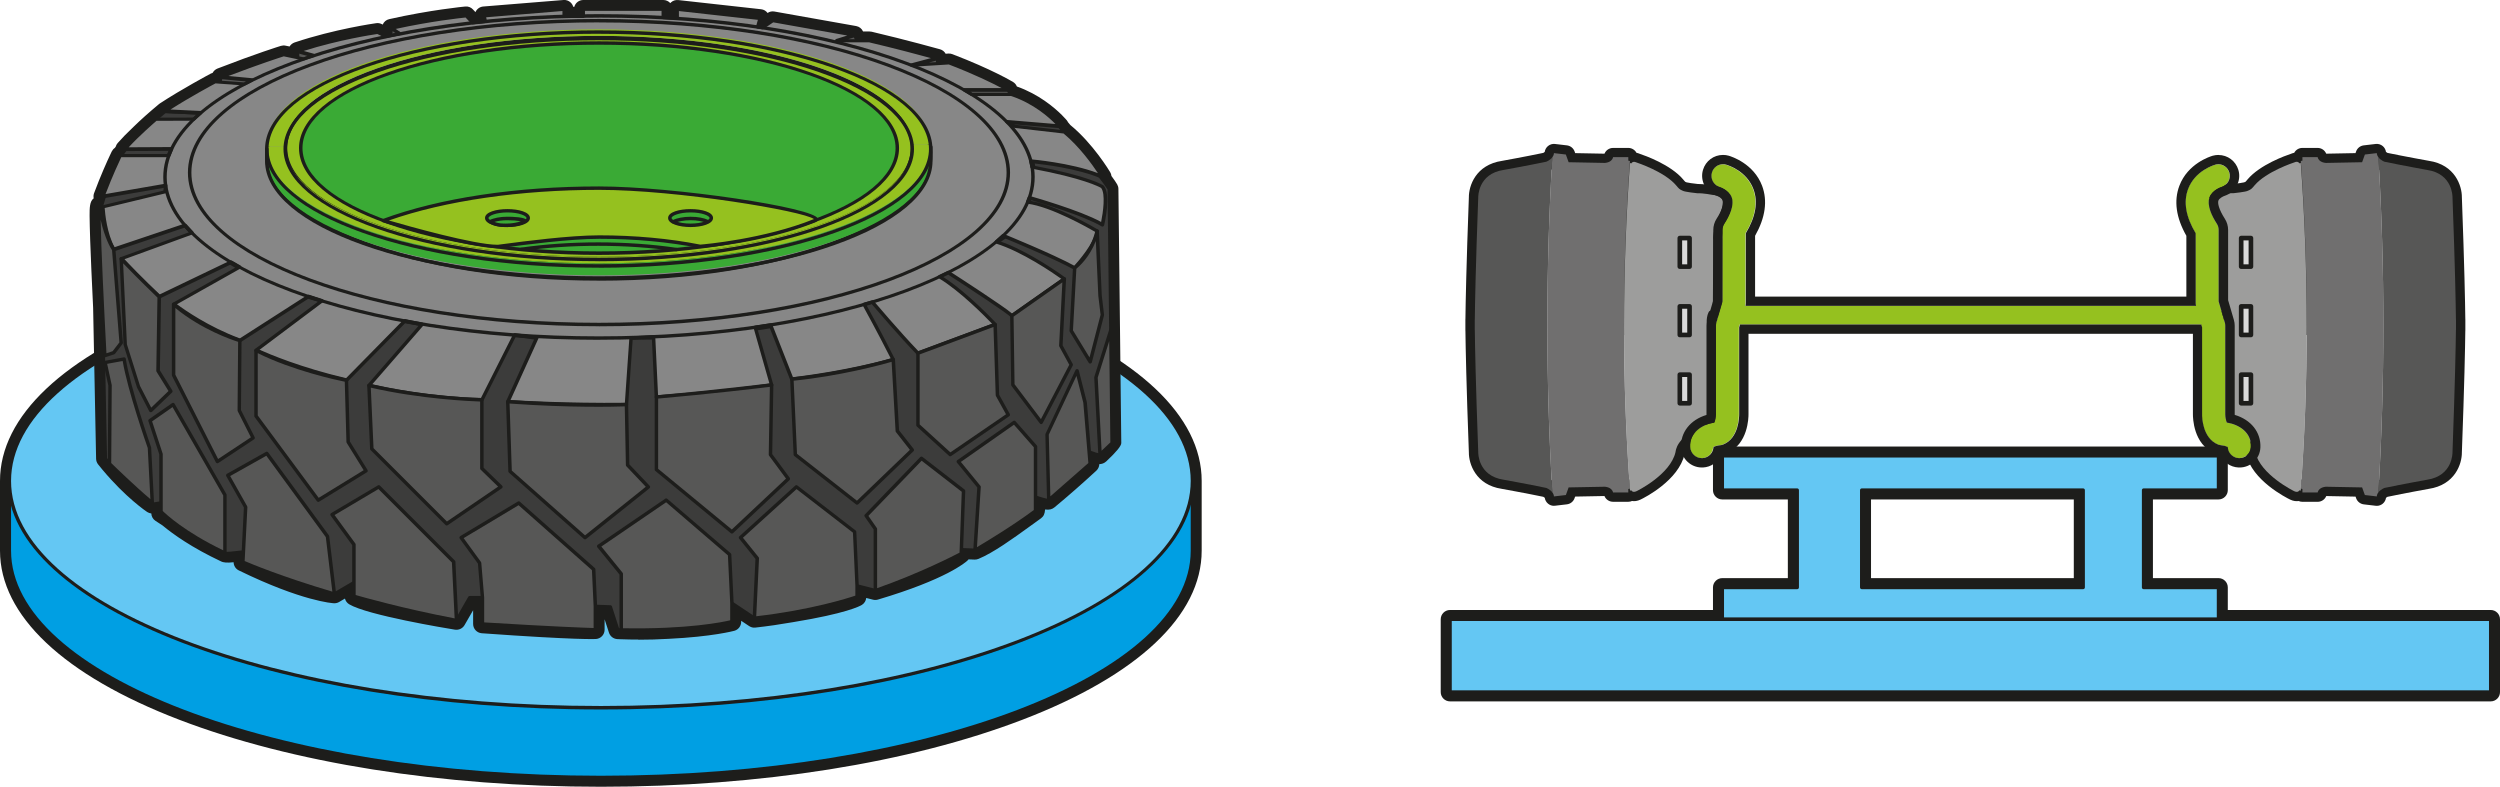 <?xml version="1.0" encoding="UTF-8"?>
<svg id="Calque_2" data-name="Calque 2" xmlns="http://www.w3.org/2000/svg" viewBox="0 0 538.29 169.4">
  <defs>
    <style>
      .cls-1 {
        fill: #575756;
      }

      .cls-2 {
        fill: #3aaa35;
      }

      .cls-3 {
        fill: #009fe3;
      }

      .cls-4 {
        fill: #9d9d9c;
      }

      .cls-5 {
        fill: #64c7f3;
      }

      .cls-6 {
        fill: #dadada;
      }

      .cls-7 {
        fill: #3c3c3b;
      }

      .cls-8 {
        fill: #706f6f;
      }

      .cls-9 {
        fill: #95c11f;
      }

      .cls-10 {
        fill: #878787;
      }

      .cls-11 {
        fill: #1d1d1b;
      }
    </style>
  </defs>
  <g id="Calque_2-2" data-name="Calque 2">
    <g>
      <g>
        <g>
          <path class="cls-5" d="M129.37,54.72C59.03,54.72,2,76.59,2,103.56v15.02c0,26.97,57.03,48.83,127.37,48.83s127.37-21.86,127.37-48.83v-15.02c0-26.97-57.03-48.83-127.37-48.83Z"/>
          <path class="cls-11" d="M129.37,169.4c-34.26,0-66.5-5.13-90.78-14.43C13.71,145.43,0,132.5,0,118.57v-15.02c0-13.93,13.71-26.86,38.59-36.4,24.28-9.31,56.52-14.43,90.78-14.43s66.5,5.13,90.78,14.43c24.89,9.54,38.59,22.47,38.59,36.4v15.02c0,13.93-13.71,26.86-38.59,36.4-24.28,9.31-56.52,14.43-90.78,14.43Zm0-112.68c-33.78,0-65.52,5.03-89.35,14.17C17.13,79.67,4,91.58,4,103.55v15.02c0,11.98,13.13,23.88,36.02,32.66,23.83,9.14,55.57,14.17,89.35,14.17s65.52-5.03,89.35-14.17c22.89-8.78,36.02-20.68,36.02-32.66v-15.02c0-11.98-13.13-23.88-36.02-32.66-23.83-9.14-55.57-14.17-89.35-14.17Z"/>
        </g>
        <g>
          <g>
            <path class="cls-3" d="M2,103.56v15.02c0,26.97,57.03,48.83,127.37,48.83s127.37-21.86,127.37-48.83v-15.02H2Z"/>
            <path class="cls-11" d="M129.37,167.78C58.93,167.78,1.62,145.71,1.62,118.57v-15.02c0-.21,.17-.38,.38-.38h254.75c.21,0,.38,.17,.38,.38v15.02c0,27.13-57.31,49.21-127.75,49.21ZM2.38,103.93v14.64c0,26.72,56.97,48.46,127,48.46s127-21.74,127-48.46v-14.64H2.38Z"/>
          </g>
          <g>
            <ellipse class="cls-5" cx="129.37" cy="103.56" rx="127.37" ry="48.83"/>
            <path class="cls-11" d="M129.37,152.76C58.93,152.76,1.62,130.69,1.62,103.55s57.31-49.21,127.75-49.21,127.75,22.07,127.75,49.21-57.31,49.21-127.75,49.21Zm0-97.66C59.35,55.1,2.38,76.84,2.38,103.55s56.97,48.46,127,48.46,127-21.74,127-48.46-56.97-48.46-127-48.46Z"/>
          </g>
        </g>
        <g>
          <g>
            <path class="cls-3" d="M74.45,75.75v22.24c0,11.4,24.1,20.64,53.83,20.64s53.83-9.24,53.83-20.64v-22.24H74.45Z"/>
            <path class="cls-11" d="M128.29,119c-29.89,0-54.21-9.43-54.21-21.01v-22.24c0-.21,.17-.38,.38-.38h107.67c.21,0,.38,.17,.38,.38v22.24c0,11.59-24.32,21.01-54.21,21.01Zm-53.46-42.87v21.86c0,11.17,23.98,20.26,53.46,20.26s53.46-9.09,53.46-20.26v-21.86H74.83Z"/>
          </g>
          <g>
            <ellipse class="cls-5" cx="128.29" cy="75.75" rx="53.83" ry="20.64"/>
            <path class="cls-11" d="M128.29,96.77c-29.89,0-54.21-9.43-54.21-21.01s24.32-21.01,54.21-21.01,54.21,9.43,54.21,21.01-24.32,21.01-54.21,21.01Zm0-41.28c-29.48,0-53.46,9.09-53.46,20.26s23.98,20.26,53.46,20.26,53.46-9.09,53.46-20.26-23.98-20.26-53.46-20.26Z"/>
          </g>
        </g>
        <g>
          <g>
            <path class="cls-1" d="M239.46,95.41l-.28-24.32h0s-.34-30.39-.34-30.39c-.33-.57-1.06-1.58-2.01-2.81,.17,.07,.35,.14,.52,.21,0,0-3.47-5.84-8.19-9.68h-.03c-.4-.49-.76-.91-1.04-1.25h.09s-.3-.36-.86-.92c0,0-.01-.02-.01-.02h0c-1.48-1.49-4.8-4.37-9.54-5.91h-.22l-.43-.96s-4.32-2.61-12.75-5.83l-2.48,.15v-1.15s-7.07-1.98-14.64-3.76h-2.68l-.54-1.2-17.61-3.13-2.23,1.51-.68-.1c-.11-.02-.22-.03-.32-.05l.51-1.83-17.85-1.98v1.98h-.08c-.93-.07-1.86-.12-2.8-.18h-.1v-1.8h-17.24v1.44c-1.36,.02-2.72,.05-4.07,.08h-.02v-1.53l-17.24,1.42-.54,1.28c-.5,.05-.99,.11-1.49,.16l-.43,.05-1.38-1.49s-7.32,.69-16.13,2.68l-.25,1.59c-.2,.04-.4,.08-.6,.13l-.28,.06-1.84-.88s-8.68,1.21-17.22,4.06v1.38l-3-.63s-5.21,1.61-13.52,4.84l-.22,1.07-1.02-.07s-6.08,3.23-10.8,6.33l7.67,.36-6.29-.3-1.38-.07c-2.3,1.92-4.02,3.49-5.35,4.78-1.12,1.06-2.33,2.27-3.33,3.41h.18c-.47,.59-.78,1.04-1.02,1.38h-.16s-.11,.23-.3,.64c0,0,0,0,0,0,0,0,0,0,0,0-.62,1.32-2.09,4.55-3.42,8.15l.33-.06c-.68,2.06-.83,2.91-.83,2.91-.75-4.51-.12,10.29,.41,21.08l.64,32.51c.3,.38,.59,.74,.89,1.09h0s.02,.03,.03,.04c4.85,5.82,9.19,8.71,9.19,8.71l1.7-.29,.08,2.19c.57,.37,1.11,.72,1.63,1.07,1.97,1.64,5.89,4.52,12.21,7.51,0,0,.01,0,.02,0,.53,.28,3.52-.28,3.98-.22l-.11,2.19c13.43,6.56,19.7,6.87,19.7,6.87l4.22-2.48v2.98c3.72,2.23,22.08,5.21,22.08,5.21l2.85-4.96h2.73v5.71c20.72,1.49,24.31,1.24,24.31,1.24h0v-5.09l3.23,.12,1.61,4.98c.25,.01,.49,.02,.73,.03h0s.02,0,.02,0c3.58,.13,7,.06,10.07-.12,9.26-.44,13.73-1.66,13.73-1.66v-3.97l4.84,3.23c2.92-.32,5.59-.73,8.02-1.15,11.56-1.88,14.09-3.44,14.09-3.44v-2.36l3.94,.99c14.64-4.34,18.48-7.94,18.48-7.94l.03-.87,2.95,.12c2.91-1.19,7.08-4.19,10.56-6.71,.84-.59,1.67-1.18,2.46-1.77,0,0,0,0,0,0,.2-.14,0-2.97,0-2.97,0,0,2.53,.92,2.85,.66,3.36-2.78,6.5-5.59,8.92-7.82h0s0,0,0,0c0,0-.18-2.15,0-2.47,0,0,1.86,.75,2.13,.5,1.63-1.53,2.6-2.48,2.6-2.48h0Zm-17.85-52.73l.04-.09s.07,.02,.18,.05c-.1,.31-.22,.62-.33,.91-.07,0-.14-.03-.21-.04v-.03c.12-.27,.23-.54,.32-.81ZM49.72,56.49l.06,.04c.57,.34,1.15,.67,1.75,1h.02s-.15,.09-.15,.09c-.63-.36-1.24-.71-1.82-1.07l.13-.06Zm16.66,7.37l.15,.05c.86,.29,1.74,.57,2.63,.84l.13,.04h0c-1.03-.28-2.02-.58-2.98-.89l.08-.05Zm20.76,5.27l3.61,.73c-1.29-.22-2.51-.43-3.69-.65l.07-.08Zm23.66,3l1.63,.23c-.57-.04-1.12-.08-1.68-.12l.05-.1Zm26.31,.59h0l3.6-.2v.23c-2.3,.03-3.6-.02-3.6-.02Zm25.49-2.25l.22-.03c.98-.14,1.96-.29,2.92-.44l.15-.02,.13,.34c-1.12,.2-2.23,.38-3.31,.54l-.11-.39Zm51.91-18.39l.04-.04c.5-.42,.98-.85,1.44-1.28h.01s.16,.05,.46,.17c-.59,.41-1.19,.8-1.79,1.2-.05-.02-.11-.04-.16-.05Zm8.03-16.06c-.11-.02-.2-.04-.31-.06v-.02c-.07-.4-.15-.79-.25-1.19v-.04s.12,.01,.33,.03c.1,.43,.17,.85,.23,1.28Zm-185.62-3.93l-.02,.05c-.21,.45-.39,.9-.56,1.35v.04h-.09c.34-.91,.66-1.43,.66-1.43Zm-1.27,7.89v.1s-.02-.06-.03-.1h.03Z"/>
            <path class="cls-11" d="M137.47,137.71c-1.27,0-2.52-.02-3.76-.07-.02,0-.04,0-.07,0l-.71-.03c-.83-.04-1.55-.59-1.81-1.38l-.94-2.89v2.25c0,1.05-.81,1.92-1.86,2-.15,0-3.97,.24-24.59-1.24-1.05-.08-1.86-.95-1.86-2v-2.96l-1.85,3.21c-.42,.72-1.23,1.1-2.05,.98-1.92-.31-18.85-3.11-22.79-5.47-.46-.28-.78-.72-.91-1.23l-1.26,.74c-.34,.2-.72,.29-1.11,.27-.27-.01-6.84-.41-20.48-7.07-.68-.33-1.11-1.01-1.12-1.76-1.4,.14-2.14,.12-2.8-.23-6.17-2.91-10.19-5.77-12.49-7.68l-1.53-1c-.54-.35-.88-.94-.9-1.59-.32-.04-.62-.15-.89-.32-.19-.12-4.63-3.12-9.61-9.08-.02-.02-.03-.04-.05-.06-.3-.36-.61-.74-.91-1.12-.27-.34-.42-.76-.43-1.2l-.64-32.51c-.29-5.92-.5-10.8-.63-14.44-.08-2.32-.12-4.13-.13-5.38,0-1.63-.01-3.08,.88-3.75-.07-.36-.05-.74,.08-1.09,1.36-3.68,2.86-6.99,3.47-8.28l.02-.04,.31-.66c.16-.32,.39-.59,.67-.78,.06-.08,.12-.17,.19-.26,.08-.28,.22-.55,.42-.78,.91-1.04,2.07-2.23,3.46-3.54,1.49-1.46,3.33-3.1,5.43-4.85,.04-.03,.08-.06,.12-.09t0,0h0s.05-.04,.08-.06c4.74-3.11,10.7-6.28,10.95-6.42,.13-.07,.27-.12,.41-.16,.22-.42,.59-.75,1.04-.93,8.28-3.21,13.44-4.82,13.65-4.88,.33-.1,.67-.12,1-.05l.88,.18c.24-.4,.62-.71,1.08-.87,8.61-2.88,17.21-4.1,17.57-4.15,.39-.06,.78,0,1.13,.17l.27,.13c.25-.59,.76-1.03,1.4-1.17,8.83-1.99,16.07-2.69,16.38-2.72,.62-.06,1.23,.17,1.65,.63l.54,.58c.29-.68,.94-1.15,1.68-1.21L121.33,0c.56-.05,1.11,.14,1.52,.52,.28,.26,.48,.59,.58,.95,.08,0,.15,0,.23,0,.23-.85,1.01-1.47,1.93-1.47h17.24c.59,0,1.13,.26,1.49,.67,.05-.06,.1-.11,.16-.16,.42-.38,.99-.56,1.55-.5l17.85,1.98c.56,.06,1.06,.35,1.39,.8,.43-.29,.96-.41,1.47-.31l17.61,3.13c.65,.12,1.2,.54,1.47,1.15v.02h1.4c.15,0,.31,.02,.46,.05,7.52,1.77,14.65,3.76,14.72,3.78,.53,.15,.96,.5,1.21,.96l.6-.04c.29-.02,.57,.03,.84,.13,8.5,3.25,12.89,5.88,13.07,5.99,.35,.21,.63,.52,.79,.89l.03,.08c4.73,1.68,8.06,4.52,9.69,6.14,.04,.04,.08,.08,.11,.12,.62,.62,.95,1.02,.95,1.02,.1,.12,.19,.26,.25,.4l.51,.61c4.91,4.02,8.44,9.92,8.59,10.17,.15,.25,.24,.53,.27,.81,.59,.8,.99,1.39,1.24,1.82,.17,.3,.26,.63,.26,.97l.62,54.7v.02q0,.91-3.23,3.94c-.43,.4-.93,.58-1.5,.6-.02,.53-.25,1.03-.64,1.4-3.1,2.86-6.13,5.51-9,7.89-.52,.43-1.11,.6-2.04,.47-.06,.95-.31,1.48-.89,1.91h0c-.8,.6-1.65,1.21-2.51,1.81-3.44,2.49-7.77,5.62-10.95,6.92-.27,.11-.56,.16-.84,.15l-1.29-.05c-.07,.09-.15,.18-.23,.26-.43,.4-4.61,4.05-19.28,8.4-.34,.1-.71,.11-1.06,.02l-1.46-.37c-.06,.61-.41,1.17-.94,1.5-.48,.29-3.44,1.85-14.81,3.71-2.74,.48-5.41,.87-8.12,1.17-.47,.06-.94-.06-1.33-.32l-1.73-1.15v.23c0,.9-.6,1.69-1.47,1.93-.19,.05-4.8,1.28-14.17,1.73-2.18,.13-4.36,.19-6.48,.19Zm-2.97-4.04c2.98,.09,6.08,.04,9.24-.14,5.95-.28,9.88-.9,11.85-1.27v-2.36c0-.74,.41-1.42,1.06-1.76,.65-.35,1.44-.31,2.05,.1l4.23,2.82c2.39-.28,4.74-.62,7.18-1.05,7.36-1.2,10.91-2.24,12.43-2.78v-1.04c0-.62,.28-1.2,.77-1.58,.49-.38,1.12-.51,1.72-.36l3.41,.86c10.44-3.14,15.04-5.85,16.57-6.89,.04-.5,.27-.97,.64-1.31,.39-.36,.92-.54,1.44-.53l2.49,.1c2.74-1.24,6.78-4.16,9.76-6.32,.59-.41,1.17-.82,1.72-1.22,0-.48-.04-1.14-.08-1.76-.05-.67,.25-1.33,.79-1.74,.54-.41,1.25-.51,1.89-.28,.51,.18,1.09,.37,1.51,.48,2.41-2.01,4.93-4.22,7.52-6.59-.09-1.89,.12-2.27,.31-2.61,.49-.89,1.56-1.27,2.5-.89,.22,.09,.47,.18,.69,.25,.53-.5,.96-.92,1.28-1.22l-.6-53.28c-.26-.4-.74-1.06-1.6-2.17-.28-.36-.42-.8-.42-1.23-1.22-1.82-3.74-5.26-6.78-7.79-.17-.11-.33-.24-.45-.39l-1.04-1.24c-.09-.11-.17-.23-.24-.36-.11-.12-.25-.26-.41-.43,0,0-.02-.02-.03-.03-1.39-1.39-4.31-3.91-8.46-5.33-.74-.04-1.4-.5-1.71-1.18l-.16-.36c-1.34-.75-5.23-2.8-11.5-5.22l-2.05,.13c-.55,.04-1.09-.16-1.49-.54-.31-.29-.51-.66-.59-1.07-2.4-.66-7.54-2.03-12.91-3.3h-2.45c-.79,0-1.5-.46-1.82-1.18l-.11-.24-15.78-2.8-1.56,1.06c-.41,.28-.92,.4-1.42,.32l-1-.15c-.57-.08-1.07-.41-1.39-.89-.23-.36-.34-.77-.32-1.19l-13.36-1.48c-.06,.46-.27,.89-.61,1.21-.4,.38-.94,.58-1.49,.54-1.01-.07-1.94-.12-2.87-.18h-.1c-.99-.06-1.78-.83-1.88-1.8h-13.33c-.24,.83-.99,1.43-1.9,1.44-1.35,.02-2.7,.04-4.04,.08-.55,.04-1.08-.19-1.46-.56-.23-.22-.41-.5-.51-.8l-13.98,1.15-.07,.17c-.28,.67-.91,1.14-1.64,1.21l-1.91,.21c-.63,.06-1.25-.17-1.68-.63l-.7-.76c-2.11,.24-7.4,.92-13.57,2.24l-.04,.24c-.13,.83-.76,1.49-1.58,1.66l-.89,.18c-.42,.09-.87,.03-1.26-.15l-1.29-.61c-1.93,.3-8.36,1.39-14.91,3.45-.02,.57-.29,1.11-.74,1.47-.47,.38-1.08,.53-1.67,.4l-2.49-.52c-1.4,.45-5.72,1.88-11.89,4.25h0c-.21,.98-1.11,1.67-2.1,1.59l-.44-.03c-.83,.45-2.6,1.42-4.64,2.6l1.18,.06c1.1,.05,1.96,.99,1.9,2.09-.05,1.1-.99,1.93-2.09,1.9l-6.89-.33c-1.78,1.5-3.33,2.9-4.64,4.17-1.04,.99-1.94,1.89-2.67,2.69-.07,.19-.17,.37-.31,.54-.43,.54-.72,.95-.93,1.26-.09,.13-.19,.24-.3,.34,0,0,0,.01,0,.02-.51,1.09-1.74,3.77-2.93,6.88,.06,.33,.04,.67-.07,.99-.6,1.85-.76,2.64-.76,2.65-.05,.28-.16,.53-.31,.75,0,2.17,.14,7.39,.76,19.87l.63,31.88c.15,.18,.29,.36,.44,.53,.01,.01,.02,.03,.03,.04,3.54,4.24,6.82,6.88,8.14,7.88l.87-.15c.57-.09,1.15,.06,1.6,.42,.45,.36,.72,.9,.74,1.48l.04,1.16,.76,.5c.06,.04,.12,.09,.18,.14,1.7,1.42,5.45,4.22,11.56,7.13,.44,0,1.38-.12,1.86-.18,.94-.11,1.34-.16,1.72-.11,1.05,.12,1.82,1.03,1.77,2.09l-.04,.86c9.87,4.69,15.5,5.79,17.2,6.03l3.64-2.14c.62-.36,1.39-.37,2.01-.01,.62,.36,1.01,1.02,1.01,1.74v1.71c3.51,1.37,12.72,3.2,19.04,4.27l2.16-3.76c.36-.62,1.02-1,1.73-1h2.73c1.1,0,2,.9,2,2v3.84c12.03,.85,17.75,1.06,20.31,1.11v-3.09c0-.54,.22-1.06,.61-1.44,.39-.38,.92-.58,1.46-.56l3.23,.12c.84,.03,1.57,.58,1.83,1.38l1.18,3.65Zm4.9-58.92c-1.49,0-2.31-.03-2.36-.04-1.07-.04-1.91-.92-1.92-1.98,0-1.07,.82-1.95,1.89-2.01l3.6-.2c.54-.03,1.06,.15,1.45,.51,.4,.36,.63,.86,.66,1.39v.23c.04,.54-.16,1.07-.53,1.47-.37,.4-.89,.62-1.43,.63-.5,0-.96,0-1.36,0Zm-26.96-.39s-.09,0-.13,0c-.41-.03-.8-.06-1.2-.09l-.5-.04c-.67-.05-1.27-.43-1.59-1.01-.33-.58-.35-1.29-.05-1.89l.05-.1c.38-.76,1.21-1.2,2.06-1.08l1.63,.23c1.07,.15,1.82,1.11,1.72,2.18-.1,1.03-.97,1.8-1.99,1.8Zm50.28-1.5c-.88,0-1.67-.58-1.92-1.45l-.11-.39c-.16-.55-.07-1.14,.24-1.63,.31-.48,.81-.81,1.38-.9l.22-.03c.99-.14,1.96-.29,2.91-.44l.17-.03c.92-.14,1.81,.38,2.15,1.25l.13,.34c.22,.56,.18,1.19-.12,1.71s-.81,.89-1.4,.99c-1.14,.2-2.26,.38-3.35,.55-.1,.02-.2,.02-.3,.02Zm-71.95-1c-.11,0-.22,0-.33-.03-1.3-.22-2.54-.44-3.72-.66-.73-.14-1.32-.66-1.54-1.36-.22-.71-.04-1.47,.48-2l.07-.08c.47-.48,1.16-.7,1.82-.56l3.61,.73c1.07,.22,1.77,1.25,1.57,2.32-.18,.96-1.02,1.64-1.96,1.64Zm-21.48-5.06c-.18,0-.36-.02-.54-.07-1.04-.3-2.05-.6-3.04-.91-.74-.23-1.28-.87-1.38-1.63-.11-.77,.24-1.52,.89-1.95,.51-.33,1.21-.47,1.79-.28l.15,.05c.87,.29,1.73,.57,2.6,.84l.14,.05c.7,.22,1.23,.82,1.36,1.54,.13,.72-.14,1.46-.72,1.93-.36,.29-.81,.44-1.26,.44Zm-17.87-7.18c-.34,0-.68-.09-.98-.26-.65-.37-1.29-.74-1.89-1.1-.62-.38-.99-1.08-.95-1.81,.04-.73,.47-1.38,1.13-1.7l.13-.06c.59-.29,1.29-.26,1.86,.07l.06,.04c.58,.34,1.14,.67,1.73,.99,.64,.35,1.04,1.02,1.05,1.75,0,.73-.38,1.4-1.01,1.76l-.15,.08c-.3,.17-.64,.26-.98,.26Zm163.27-5.49c-.2,0-.4-.03-.6-.09-.02,0-.11-.04-.13-.04-.67-.23-1.21-.82-1.34-1.51-.14-.69,.06-1.42,.58-1.9l.04-.04c.52-.44,.97-.84,1.4-1.24,.57-.54,1.41-.71,2.14-.41l.46,.19c.68,.28,1.15,.91,1.23,1.64,.08,.73-.25,1.45-.86,1.86-.61,.41-1.21,.82-1.83,1.22-.33,.21-.71,.33-1.09,.33Zm6.82-8.59c-.09,0-.19,0-.28-.02-.03,0-.15-.02-.17-.03-.61-.08-1.16-.44-1.47-.98-.31-.53-.37-1.18-.13-1.76,.12-.28,.21-.52,.29-.76,0-.02,.01-.03,.02-.05l.04-.09c.37-.97,1.42-1.49,2.42-1.21l.19,.05c.52,.15,.96,.51,1.22,.99,.25,.48,.3,1.05,.13,1.57-.11,.34-.24,.68-.37,1.01-.3,.77-1.05,1.27-1.86,1.27Zm-185.85-3.47c-.98,0-1.82-.72-1.98-1.69-.17-1.08,.54-2.19,1.62-2.38,.62-.11,1.26,.08,1.72,.51,.46,.43,.7,1.04,.64,1.66v.1c-.11,1-.94,1.77-1.95,1.8-.02,0-.04,0-.05,0Zm186.9-4.05c-.12,0-.24-.01-.36-.03l-.32-.06c-.78-.15-1.4-.75-1.58-1.53,0-.04-.02-.1-.03-.13-.06-.34-.13-.68-.21-1.01,0-.03-.02-.09-.03-.12-.13-.62,.04-1.27,.46-1.74,.42-.48,1.04-.72,1.68-.67l.35,.03c.86,.08,1.57,.7,1.76,1.54,.11,.48,.2,.96,.26,1.47,.08,.63-.14,1.27-.61,1.71-.38,.36-.87,.55-1.38,.55Zm-186.21-2.5c-.66,0-1.31-.32-1.68-.86s-.5-1.23-.27-1.84c.4-1.07,.8-1.72,.84-1.79,.55-.88,1.69-1.2,2.61-.72,.93,.48,1.33,1.58,.93,2.54l-.02,.05c-.22,.47-.38,.87-.52,1.26-.01,.03-.02,.06-.04,.1-.31,.75-1.05,1.27-1.86,1.27Z"/>
          </g>
          <g>
            <g>
              <path class="cls-1" d="M47.56,16.64l-.83,3.94,9.68,.41,28.86-10.83c28.37-6.78,59.71-3.89,59.71-3.89l35.64,6.04,25.72,11.99,12.16-1.82-1.39-3.11-15.23-4.74v-2.08s-17.04-3.13-17.04-3.13l-.83-1.83-20.32-.49-57.5-2.22-1.94-1.45-.79,1.86-19.19,.82-.41,2.69-19.78,2.27v4.39l-16.53,1.19Z"/>
              <path class="cls-11" d="M206.34,24.67c-.05,0-.11-.01-.16-.04l-25.67-11.97-34.85-5.9-18.52-.72c-11.54,.06-27.11,.97-41.78,4.47l-28.82,10.82s-.1,.03-.15,.02l-9.68-.41c-.11,0-.21-.06-.28-.14-.07-.09-.09-.2-.07-.31l.83-3.94c.03-.16,.17-.29,.34-.3l16.18-1.16v-4.04c0-.19,.14-.35,.33-.37l19.5-2.24,.37-2.4c.03-.18,.18-.31,.35-.32l18.95-.81,.69-1.64c.04-.11,.14-.19,.25-.22,.11-.03,.23,0,.32,.06l1.85,1.38,20.88,.81c10.5-.06,17.66,.58,17.81,.6l.71,.12,17.99,.7,20.31,.5c.14,0,.27,.09,.33,.22l.75,1.65,16.84,3.1c.18,.03,.31,.19,.31,.37v1.8l14.97,4.66c.1,.03,.19,.11,.23,.21l1.39,3.11c.05,.11,.04,.23-.01,.33-.06,.1-.16,.17-.27,.19l-12.16,1.82s-.04,0-.06,0ZM151.47,6.99l29.22,4.95s.07,.02,.1,.03l25.62,11.94,11.56-1.73-1.12-2.51-15.07-4.69c-.16-.05-.26-.19-.26-.36v-1.77l-16.73-3.08c-.12-.02-.22-.1-.27-.21l-.73-1.62-20.08-.49-12.22-.47ZM47.19,20.22l9.16,.39,28.79-10.81c10.43-2.5,21.32-3.68,30.9-4.19l-9.86-.38c-.08,0-.15-.03-.21-.07l-1.56-1.16-.6,1.42c-.06,.13-.18,.22-.33,.23l-18.88,.8-.37,2.38c-.03,.17-.16,.3-.33,.32l-19.45,2.24v4.06c0,.2-.15,.36-.35,.37l-16.24,1.17-.68,3.23Z"/>
            </g>
            <g>
              <path class="cls-7" d="M35.52,23.96c-8.33,6.95-9.24,9.35-9.97,10.2-3.42,8.15-3.91,11.01-3.91,11.01l1.05,53.59c5.21,6.57,10.11,9.84,10.11,9.84l1.7-.29,.08,2.19c6.27,4.09,9.11,6.09,13.85,8.58,.53,.28,3.52-.28,3.98-.22l-.11,2.19c13.43,6.56,19.7,6.87,19.7,6.87l4.22-2.48v2.98c3.72,2.23,22.08,5.21,22.08,5.21l2.85-4.96h2.73v5.71c20.72,1.49,24.31,1.24,24.31,1.24v-5.09l3.23,.12,1.61,4.98c13.27,.6,24.56-1.75,24.56-1.75v-3.97l4.84,3.23c18.48-2.36,22.11-4.59,22.11-4.59v-2.36l3.94,.99c14.64-4.34,18.48-7.94,18.48-7.94v-.87l2.98,.12c3.64-1.49,9.25-5.81,13.03-8.48,.2-.14,0-2.97,0-2.97,0,0,2.53,.92,2.85,.66,3.36-2.78,6.5-5.59,8.92-7.82,0,0-.18-2.15,0-2.48,0,0,1.86,.75,2.13,.5,1.63-1.53,2.6-2.48,2.6-2.48l-.62-54.7c-1.49-2.6-11.54-14.47-11.54-14.47h-10.49c13,11.36,.3,24.27,.3,24.27-34.58,24.07-79.98,22.22-79.98,22.22-41.06,1.48-67.29-7.76-67.29-7.76-29-8.05-33.29-21.71-33.29-21.71-2.63-6.39,.38-11.16,.38-11.16,3.33-4.9,6.27-7.77,6.27-7.77l-6.29-.3-1.38-.07Z"/>
              <path class="cls-11" d="M137.42,136.09c-1.44,0-2.91-.03-4.41-.1-.16,0-.29-.11-.34-.26l-1.53-4.73-2.57-.1v4.7c0,.2-.15,.36-.35,.37-.15,.01-3.86,.23-24.37-1.24-.2-.01-.35-.18-.35-.37v-5.33h-2.14l-2.74,4.77c-.08,.14-.23,.2-.39,.18-.75-.12-18.47-3.01-22.21-5.26-.11-.07-.18-.19-.18-.32v-2.32l-3.65,2.15c-.06,.04-.13,.05-.21,.05-.26-.01-6.5-.39-19.85-6.9-.13-.07-.22-.21-.21-.36l.09-1.78c-.24,.02-.54,.06-.81,.09-1.73,.21-2.57,.27-2.94,.07-3.96-2.08-6.61-3.82-11-6.71-.88-.58-1.83-1.21-2.88-1.89-.1-.07-.17-.18-.17-.3l-.07-1.76-1.27,.22c-.1,.02-.19,0-.27-.06-.05-.03-5.01-3.38-10.2-9.92-.05-.06-.08-.14-.08-.22l-1.05-53.59c.03-.19,.55-3.06,3.94-11.16,.02-.04,.04-.07,.06-.1,.12-.14,.24-.32,.4-.56,.87-1.27,2.67-3.9,9.61-9.69,.07-.06,.17-.09,.26-.09l7.67,.36c.15,0,.28,.1,.33,.24,.05,.14,.02,.3-.09,.4-.03,.03-2.96,2.9-6.22,7.71-.02,.04-2.86,4.68-.34,10.81,.05,.16,4.62,13.6,33.04,21.49,.29,.1,26.67,9.21,67.18,7.75,.49,.02,45.7,1.56,79.78-22.15,0-.01,5.65-5.85,5.39-12.95-.15-3.93-2.07-7.54-5.72-10.73-.12-.1-.16-.27-.1-.41,.05-.15,.19-.24,.35-.24h10.49c.11,0,.21,.05,.29,.13,.41,.49,10.09,11.92,11.58,14.52,.03,.06,.05,.12,.05,.18l.62,54.71c0,.1-.04,.2-.11,.27,0,0-.98,.96-2.6,2.49-.11,.11-.4,.38-2.09-.25-.01,.45,.02,1.25,.08,1.93,0,.12-.03,.23-.12,.31-3.09,2.84-6.1,5.48-8.94,7.83-.13,.11-.43,.36-2.67-.41,.15,2.49-.03,2.62-.19,2.73-.7,.5-1.47,1.05-2.27,1.63-3.49,2.52-7.82,5.66-10.83,6.89-.05,.02-.1,.03-.16,.03l-2.59-.11v.48c0,.1-.04,.2-.12,.27-.16,.15-4.08,3.71-18.63,8.03-.07,.02-.13,.02-.2,0l-3.47-.87v1.88c0,.13-.07,.25-.18,.32-.15,.09-3.91,2.3-22.26,4.64-.09,0-.18,0-.26-.06l-4.25-2.84v3.27c0,.18-.12,.33-.3,.37-.1,.02-9.04,1.86-20.24,1.86Zm-4.12-.84c11.78,.5,22.05-1.34,23.91-1.7v-3.66c0-.14,.08-.27,.2-.33,.12-.06,.27-.06,.38,.02l4.72,3.15c15.89-2.03,20.71-3.99,21.64-4.43v-2.13c0-.12,.05-.22,.14-.3,.09-.07,.21-.1,.32-.07l3.84,.97c12.91-3.84,17.37-7.12,18.12-7.72v-.69c0-.1,.04-.2,.12-.27,.07-.07,.17-.11,.28-.1l2.9,.12c2.92-1.22,7.17-4.3,10.6-6.77,.77-.56,1.51-1.09,2.18-1.57,.05-.36,.01-1.64-.06-2.7,0-.13,.05-.25,.15-.33,.1-.08,.23-.1,.35-.05,1.02,.37,2.28,.73,2.56,.68,2.71-2.27,5.66-4.86,8.7-7.64-.08-1-.12-2.17,.06-2.5,.09-.17,.3-.24,.47-.17,.74,.3,1.54,.55,1.78,.52,1.27-1.19,2.13-2.03,2.43-2.32l-.62-54.45c-1.52-2.54-10.25-12.9-11.34-14.19h-9.35c3.34,3.17,5.11,6.74,5.25,10.61,.28,7.42-5.41,13.29-5.65,13.54-34.34,23.91-79.81,22.35-80.27,22.33-40.63,1.46-67.14-7.69-67.4-7.78-28.84-8-33.34-21.39-33.52-21.95-2.66-6.47,.29-11.27,.42-11.47,2.45-3.61,4.71-6.14,5.74-7.23l-6.7-.32c-6.77,5.66-8.52,8.21-9.36,9.44-.16,.24-.29,.43-.42,.58-3.33,7.95-3.86,10.85-3.87,10.87l1.05,53.39c4.63,5.82,9.05,9.04,9.83,9.58l1.54-.26c.11-.02,.22,0,.3,.08,.08,.07,.13,.17,.14,.28l.08,2c.99,.64,1.89,1.24,2.72,1.79,4.37,2.87,7,4.6,10.94,6.67,.28,.12,1.78-.07,2.5-.15,.74-.09,1.14-.14,1.34-.11,.2,.02,.34,.19,.33,.39l-.1,1.94c12.1,5.88,18.35,6.63,19.23,6.71l4.12-2.42c.12-.07,.26-.07,.38,0,.12,.07,.19,.19,.19,.33v2.76c3.74,2.02,19.32,4.65,21.51,5.02l2.72-4.74c.07-.12,.19-.19,.33-.19h2.73c.21,0,.38,.17,.38,.38v5.36c16.9,1.21,22.27,1.25,23.56,1.23v-4.72c0-.1,.04-.2,.11-.27,.07-.07,.17-.09,.27-.1l3.23,.12c.16,0,.29,.11,.34,.26l1.53,4.73Zm103.39-37.69h0Z"/>
            </g>
            <g>
              <path class="cls-10" d="M104.25,3.42l17.24-1.42v1.53h4.09v-1.53h17.24v1.8l2.99,.18v-1.98l17.85,1.98-.51,1.83,1.01,.15,2.23-1.51,17.61,3.13-3.85,1.2h7.07c7.57,1.78,14.64,3.76,14.64,3.76l-5.6,1.5,8.09-.5c8.44,3.23,12.75,5.83,12.75,5.83h-9.48l1.6,.96h8.53c6.57,2.14,10.42,6.86,10.42,6.86l-11.37-.94,1.57,.94,10.79,1.24c4.71,3.85,8.19,9.68,8.19,9.68-5.95-2.61-15.38-3.39-15.38-3.39l.26,1.25c12.14,2.26,15.12,4.24,15.12,4.24,1.49,1.74,0,8.19,0,8.19-4.34-2.6-15.71-5.81-15.71-5.81l-.36,.93c5.64,.69,14.95,6.25,14.95,6.25,0,2.73-4.84,7.94-4.84,7.94-4.71-2.6-15.39-6.95-15.39-6.95l-1.49,1.33c6.58,2.02,14.65,7.97,14.65,7.97l-11.29,7.94c-.62-.87-13.69-9.3-13.69-9.3l-1.86,.9c5.5,3.31,11.95,10.29,11.95,10.29l-16.62,6.18c-3.97-4.09-9.83-11.01-9.83-11.01l-1.76,.52c3.53,6.4,6.26,11.86,6.26,11.86-9.8,2.85-21.83,4.22-21.83,4.22l-4.59-11.66-3.29,.5,3.54,12.4c-9.3,1.49-24.81,2.6-24.81,2.6l-.62-12.97-4.84,.27-.99,14.31c-14.76,.12-25.55-.62-25.55-.62l6.2-13.69-4.73-.65-7.06,13.97c-12.9-.25-24.31-3.1-24.31-3.1l11.41-13.12-3.7-.75-12.55,12.76c-11.78-2.73-19.48-6.45-19.48-6.45l14.17-10.64-2.91-.94-14.73,9.46c-8.19-2.98-14.27-7.81-14.27-7.81l14.17-7.97-1.84-1.05-15.44,7.41c-4.59-4.22-8.19-8.19-8.19-8.19l15.23-5.55-1.48-1.61-15.36,5.17c-2.11-3.47-2.36-9.17-2.36-9.17l13.39-3.23,.14-1.35-13.53,2.34c1.74-4.71,3.72-8.79,3.72-8.79h10.48l.59-1.43-10.08,.05c2.6-2.98,6.7-6.45,6.7-6.45l8.17-.02,1.48-1.35-7.67-.36c4.72-3.1,10.8-6.33,10.8-6.33l6.31,.46,1.63-.83-6.7-.63c8.31-3.23,13.52-4.84,13.52-4.84l4.27,.9,2.12-.71-3.38-.93c8.53-2.85,17.22-4.06,17.22-4.06l1.84,.88,2.91-.58-1.78-1.19c8.81-1.98,16.13-2.68,16.13-2.68l1.38,1.49,2.7-.29-.24-1.2Z"/>
              <path class="cls-11" d="M131.59,87.49c-12.92,0-22.18-.63-22.28-.63-.12,0-.23-.08-.3-.18s-.07-.24-.02-.35l6-13.23-3.96-.55-6.94,13.73c-.06,.13-.2,.21-.34,.21-12.8-.25-24.28-3.08-24.4-3.11-.13-.03-.23-.13-.27-.25-.04-.12-.01-.26,.07-.36l10.99-12.64-2.87-.58-12.41,12.61c-.09,.09-.23,.13-.35,.1-11.69-2.71-19.48-6.44-19.55-6.48-.12-.06-.2-.17-.21-.3-.01-.13,.04-.26,.15-.34l13.59-10.2-2.05-.66-14.58,9.37c-.1,.06-.22,.08-.33,.04-8.15-2.96-14.31-7.83-14.37-7.87-.1-.08-.15-.2-.14-.32,.01-.12,.08-.24,.19-.3l13.59-7.65-1.09-.62-15.26,7.32c-.14,.07-.3,.04-.42-.06-4.55-4.18-8.17-8.17-8.21-8.21-.08-.09-.12-.22-.09-.34,.03-.12,.12-.22,.24-.26l14.7-5.36-.94-1.01-15.12,5.09c-.17,.06-.35-.01-.44-.16-2.13-3.51-2.4-9.11-2.41-9.35,0-.18,.11-.34,.29-.38l13.13-3.17,.06-.59-13.04,2.25c-.13,.03-.27-.03-.35-.13-.09-.1-.11-.24-.06-.37,1.72-4.68,3.72-8.79,3.74-8.83,.06-.13,.19-.21,.34-.21h10.23l.28-.68-9.52,.05h0c-.15,0-.28-.09-.34-.22-.06-.13-.04-.29,.06-.4,2.59-2.96,6.7-6.45,6.74-6.49,.07-.06,.15-.09,.24-.09l8.02-.02,.71-.64-6.77-.32c-.16,0-.3-.12-.34-.28-.04-.16,.02-.32,.16-.41,4.68-3.08,10.77-6.31,10.83-6.34,.06-.03,.14-.05,.2-.04l6.21,.46,.38-.2-5.41-.51c-.17-.02-.31-.15-.34-.32-.02-.17,.07-.34,.24-.4,8.23-3.19,13.49-4.83,13.55-4.85,.06-.02,.13-.02,.19,0l4.17,.88,.86-.29-2.2-.61c-.16-.04-.27-.19-.28-.35s.1-.31,.26-.37c8.47-2.83,17.2-4.07,17.28-4.08,.07-.01,.15,0,.21,.03l1.73,.82,1.91-.38-1.03-.69c-.12-.08-.19-.23-.16-.38s.14-.26,.29-.3c8.73-1.97,16.1-2.68,16.17-2.68,.12,0,.23,.03,.31,.12l1.26,1.35,2.1-.22-.16-.8c-.02-.1,0-.21,.07-.3,.06-.09,.16-.14,.27-.15l17.24-1.42c.11-.01,.21,.03,.28,.1,.08,.07,.12,.17,.12,.28v1.15h3.34v-1.15c0-.21,.17-.38,.38-.38h17.24c.21,0,.38,.17,.38,.38v1.45l2.24,.14v-1.58c0-.11,.05-.21,.12-.28,.08-.07,.18-.1,.29-.09l17.85,1.98c.11,.01,.21,.07,.27,.16s.08,.2,.05,.31l-.4,1.42,.44,.07,2.11-1.43c.08-.05,.18-.08,.28-.06l17.61,3.13c.17,.03,.3,.17,.31,.35,.01,.17-.1,.33-.26,.38l-1.5,.47h4.61c7.57,1.77,14.67,3.76,14.74,3.78,.16,.05,.27,.19,.27,.36s-.12,.32-.28,.36l-1.97,.53,4.33-.27c.05,0,.11,0,.16,.02,8.37,3.2,12.77,5.83,12.81,5.86,.14,.09,.21,.26,.17,.42-.05,.16-.19,.27-.36,.27h-8.13l.35,.21h8.43s.08,0,.12,.02c6.6,2.15,10.43,6.78,10.59,6.98,.1,.12,.11,.28,.04,.41-.07,.13-.2,.22-.36,.2l-9.77-.81,.12,.07,10.71,1.23c.07,0,.14,.04,.19,.08,4.71,3.84,8.24,9.72,8.27,9.78,.08,.14,.07,.32-.04,.44-.11,.12-.28,.16-.43,.1-5.05-2.21-12.73-3.11-14.75-3.31l.11,.5c11.87,2.23,14.88,4.17,15.01,4.25,.03,.02,.05,.04,.08,.07,1.57,1.83,.24,7.84,.08,8.51-.03,.12-.11,.21-.22,.26-.11,.05-.24,.04-.34-.02-3.84-2.3-13.39-5.13-15.29-5.68l-.07,.17c5.67,.91,14.25,6.01,14.62,6.23,.11,.07,.18,.19,.18,.32,0,2.84-4.74,7.98-4.94,8.19-.12,.13-.31,.16-.46,.07-4.27-2.36-13.59-6.21-15.13-6.84l-.83,.74c6.45,2.18,14.05,7.77,14.13,7.83,.1,.07,.15,.19,.15,.31,0,.12-.06,.23-.16,.3l-11.29,7.94c-.17,.12-.4,.08-.52-.09-.47-.62-8.4-5.85-13.41-9.09l-1.06,.51c5.35,3.42,11.39,9.92,11.45,9.99,.08,.09,.12,.22,.09,.34-.03,.12-.12,.22-.23,.26l-16.62,6.18c-.14,.05-.3,.02-.4-.09-3.57-3.68-8.72-9.71-9.69-10.84l-1.08,.32c3.39,6.16,6.01,11.41,6.04,11.46,.05,.1,.05,.22,0,.32-.04,.1-.13,.18-.24,.21-9.72,2.83-21.77,4.22-21.9,4.23-.18,0-.33-.08-.39-.24l-4.48-11.38-2.57,.39,3.42,12c.03,.1,.01,.21-.04,.3-.06,.09-.15,.15-.26,.17-9.21,1.47-24.69,2.6-24.84,2.61-.1,.01-.2-.03-.28-.09-.08-.07-.12-.16-.13-.26l-.6-12.59-4.13,.23-.97,13.98c-.01,.2-.18,.35-.37,.35-1.12,0-2.23,.01-3.3,.01Zm-21.69-1.35c2.34,.14,12.07,.69,24.64,.59l.97-13.96c.01-.19,.16-.34,.35-.35l4.84-.27c.1-.02,.2,.03,.27,.1,.07,.07,.12,.16,.12,.26l.6,12.58c2.41-.18,15.58-1.2,23.98-2.51l-3.42-12c-.03-.1-.01-.21,.05-.31,.06-.09,.15-.15,.26-.17l3.29-.5c.17-.03,.34,.07,.41,.23l4.48,11.39c1.85-.22,12.31-1.56,21.05-4.05-.7-1.38-3.11-6.11-6.05-11.44-.06-.1-.06-.22-.02-.32,.04-.11,.13-.19,.24-.22l1.76-.52c.14-.05,.3,0,.39,.12,.06,.07,5.73,6.76,9.64,10.82l15.86-5.9c-1.47-1.54-6.85-7.02-11.48-9.81-.12-.07-.19-.2-.18-.34,0-.14,.09-.26,.21-.32l1.86-.9c.12-.06,.26-.05,.37,.02,2.04,1.32,11.7,7.57,13.52,9.14l10.61-7.46c-1.74-1.24-8.51-5.9-14.11-7.61-.13-.04-.23-.15-.26-.28-.03-.13,.02-.27,.12-.36l1.49-1.33c.11-.1,.26-.12,.39-.07,.1,.04,10.36,4.22,15.17,6.82,.87-.97,4.32-4.97,4.53-7.26-1.36-.79-9.56-5.47-14.61-6.08-.11-.01-.22-.08-.28-.18-.06-.1-.07-.22-.03-.33l.36-.93c.07-.18,.26-.28,.45-.23,.45,.13,10.75,3.05,15.35,5.59,.41-2,.99-6.07,0-7.32-.41-.24-3.82-2.09-14.93-4.16-.15-.03-.27-.14-.3-.29l-.26-1.25c-.02-.12,0-.24,.09-.33,.08-.09,.19-.14,.31-.13,.09,0,8.46,.72,14.4,2.97-1.19-1.8-3.97-5.71-7.39-8.53l-10.68-1.23c-.05,0-.1-.02-.15-.05l-1.57-.94c-.15-.09-.22-.27-.16-.44,.05-.17,.21-.28,.39-.26l10.41,.87c-1.33-1.37-4.7-4.43-9.56-6.03h-8.47c-.07,0-.13-.02-.19-.05l-1.6-.96c-.14-.09-.21-.26-.17-.42,.04-.16,.19-.28,.36-.28h8.04c-1.83-.98-5.66-2.89-11.37-5.08l-8,.5c-.19,.02-.36-.12-.39-.31-.03-.19,.09-.37,.27-.42l4.27-1.14c-2.4-.66-7.74-2.09-13.29-3.39h-6.98c-.19,0-.34-.13-.37-.31-.03-.18,.08-.36,.26-.42l2.38-.74-15.95-2.84-2.11,1.43c-.08,.05-.17,.08-.27,.06l-1.01-.15c-.11-.02-.2-.08-.26-.17-.06-.09-.08-.2-.05-.3l.39-1.41-17-1.89v1.56c0,.1-.04,.2-.12,.27-.08,.07-.17,.12-.28,.1l-2.99-.18c-.2-.01-.35-.18-.35-.37v-1.42h-16.49v1.15c0,.21-.17,.38-.38,.38h-4.09c-.21,0-.38-.17-.38-.38v-1.12l-16.42,1.35,.16,.79c.02,.1,0,.21-.07,.29-.06,.08-.16,.14-.26,.15l-2.7,.29c-.12,0-.23-.03-.31-.12l-1.26-1.35c-1.15,.12-7.49,.81-15.04,2.46l1.05,.7c.13,.08,.19,.24,.16,.38-.03,.15-.15,.26-.29,.29l-2.91,.58c-.08,.02-.16,0-.23-.03l-1.74-.83c-.98,.14-8.36,1.27-15.85,3.65l2.18,.6c.16,.04,.27,.19,.28,.35s-.1,.31-.26,.37l-2.12,.71c-.06,.02-.13,.02-.2,.01l-4.17-.88c-.69,.22-5.14,1.64-11.91,4.23l5.11,.48c.17,.02,.3,.14,.33,.3s-.05,.33-.2,.4l-1.63,.83c-.06,.03-.13,.04-.2,.04l-6.2-.46c-.73,.39-5.55,2.98-9.69,5.63l6.51,.31c.15,0,.28,.11,.34,.25s.01,.3-.1,.4l-1.48,1.35c-.07,.06-.16,.1-.25,.1l-8.03,.02c-.6,.52-3.69,3.2-5.99,5.7l9.23-.05h0c.12,0,.24,.06,.31,.17,.07,.1,.08,.24,.04,.35l-.59,1.43c-.06,.14-.19,.23-.35,.23h-10.24c-.4,.85-1.95,4.15-3.38,7.94l12.88-2.23c.12-.02,.23,.02,.32,.09,.09,.08,.13,.2,.12,.31l-.14,1.35c-.02,.16-.13,.29-.29,.33l-13.08,3.16c.08,1.18,.5,5.53,2.13,8.43l15.07-5.07c.14-.04,.29,0,.4,.1l1.48,1.61c.09,.09,.12,.22,.09,.34-.03,.12-.12,.22-.24,.26l-14.7,5.36c1.02,1.1,4,4.26,7.6,7.58l15.21-7.3c.11-.05,.24-.05,.35,.01l1.84,1.05c.12,.07,.19,.19,.19,.33s-.07,.26-.19,.33l-13.67,7.69c1.53,1.14,6.84,4.88,13.54,7.35l14.58-9.36c.09-.06,.21-.08,.32-.04l2.91,.94c.13,.04,.23,.16,.25,.29,.02,.14-.03,.28-.14,.36l-13.67,10.26c1.97,.88,8.92,3.85,18.63,6.11l12.4-12.61c.09-.09,.22-.13,.34-.1l3.7,.75c.13,.03,.24,.12,.28,.25,.04,.13,.02,.27-.07,.37l-11.01,12.66c2.5,.57,12.44,2.71,23.4,2.94l6.95-13.76c.07-.14,.23-.23,.39-.2l4.73,.66c.12,.02,.22,.09,.28,.19s.06,.23,.01,.33l-5.98,13.19Z"/>
            </g>
            <g>
              <ellipse class="cls-7" cx="128.92" cy="32.85" rx="64.84" ry="24.07"/>
              <path class="cls-11" d="M128.92,57.29c-35.96,0-65.21-10.96-65.21-24.44s29.25-24.44,65.21-24.44,65.21,10.96,65.21,24.44-29.25,24.44-65.21,24.44Zm0-48.13c-35.54,0-64.46,10.63-64.46,23.69s28.92,23.69,64.46,23.69,64.46-10.63,64.46-23.69-28.92-23.69-64.46-23.69Z"/>
            </g>
            <g>
              <path class="cls-10" d="M75.19,46.32c-2.29-1.26-1.89-3.16-1.89-5.35,0-11.4,24.9-20.64,55.62-20.64s55.62,9.24,55.62,20.64c0,1.85-.66,3.64-1.89,5.35,0,0,8.06-3.99,10.06-9.16,1.53-3.93-19.46-21.38-63.79-21.38-45.71,0-66.11,16.54-64.19,20.65,3,6.4,10.46,9.89,10.46,9.89Z"/>
              <path class="cls-11" d="M75.19,46.7c-.05,0-.11-.01-.16-.04-.31-.15-7.61-3.63-10.64-10.08-.33-.71-.14-1.67,.56-2.78,3.81-6,24.46-18.4,63.96-18.4s59.11,12.89,63.39,19.14c.76,1.11,1.02,2.07,.76,2.76-2.03,5.24-9.91,9.19-10.25,9.36-.15,.08-.34,.04-.45-.09-.11-.13-.12-.32-.02-.46,1.21-1.67,1.82-3.4,1.82-5.13,0-11.18-24.78-20.27-55.24-20.27s-55.24,9.09-55.24,20.27c0,.29,0,.58-.01,.86-.04,1.78-.08,3.18,1.71,4.17,.18,.1,.24,.32,.15,.5-.07,.13-.2,.21-.33,.21Zm53.73-26.75c30.87,0,55.99,9.43,55.99,21.02,0,1.46-.39,2.91-1.17,4.32,2.32-1.35,7.17-4.52,8.62-8.26,.17-.43-.08-1.19-.68-2.06-4.2-6.14-25.07-18.81-62.77-18.81s-59.59,12.16-63.33,18.05c-.55,.87-.73,1.6-.52,2.06,1.92,4.09,5.76,7,8.16,8.52-.37-.91-.35-1.92-.32-2.98,0-.27,.01-.55,.01-.84,0-11.59,25.12-21.02,55.99-21.02Z"/>
            </g>
            <path class="cls-11" d="M128.97,70.25c-48.81,0-88.51-14.84-88.51-33.09S80.16,4.08,128.97,4.08s88.51,14.84,88.51,33.09-39.71,33.09-88.51,33.09Zm0-65.43c-48.39,0-87.76,14.51-87.76,32.34s39.37,32.34,87.76,32.34,87.76-14.51,87.76-32.34S177.36,4.83,128.97,4.83Z"/>
            <path class="cls-11" d="M128.97,73.17c-51.73,0-93.82-15.73-93.82-35.06S77.23,3.04,128.97,3.04s93.82,15.73,93.82,35.06-42.09,35.06-93.82,35.06Zm0-69.37c-51.32,0-93.07,15.39-93.07,34.31s41.75,34.31,93.07,34.31,93.07-15.39,93.07-34.31S180.29,3.79,128.97,3.79Z"/>
            <path class="cls-11" d="M128.92,60.43c-39.62,0-71.85-12.07-71.85-26.91S89.3,6.62,128.92,6.62s71.85,12.07,71.85,26.91-32.23,26.91-71.85,26.91Zm0-53.06c-39.21,0-71.1,11.73-71.1,26.16s31.9,26.16,71.1,26.16,71.1-11.73,71.1-26.16S168.13,7.37,128.92,7.37Z"/>
            <g>
              <g>
                <path class="cls-1" d="M24.49,53.73l1.61,20.1-1.61,2.11-1.91,.63s-2.09-38.3-.94-31.39c.99,5.95,2.85,8.56,2.85,8.56Z"/>
                <path class="cls-11" d="M22.58,76.94c-.07,0-.15-.02-.21-.07-.1-.07-.16-.17-.16-.29,0-.08-.44-8.13-.81-16.09-.75-16.45-.52-16.47-.03-16.53,.44-.04,.52,.43,.63,1.14,.96,5.78,2.77,8.38,2.79,8.4,.04,.06,.06,.12,.07,.19l1.61,20.1c0,.09-.02,.18-.08,.26l-1.61,2.11c-.05,.06-.11,.1-.18,.13l-1.91,.63s-.08,.02-.12,.02Zm-.91-29.62c.09,5.77,.73,19.08,1.25,28.74l1.33-.44,1.46-1.9-1.59-19.85c-.29-.44-1.53-2.49-2.45-6.54Z"/>
              </g>
              <g>
                <g>
                  <path class="cls-1" d="M26.72,77.3l-4.1,.75,1.07,4.95-.12,16.85s5.34,5.26,9.22,8.45l-.62-11.91s-4.47-12.65-5.46-19.1Z"/>
                  <path class="cls-11" d="M32.8,108.68c-.08,0-.17-.03-.24-.08-3.85-3.16-9.2-8.42-9.25-8.47-.07-.07-.11-.17-.11-.27l.12-16.85-1.06-4.87c-.02-.1,0-.2,.05-.29,.06-.08,.14-.14,.24-.16l4.1-.75c.1-.02,.2,0,.29,.06,.08,.06,.14,.15,.15,.25,.98,6.34,5.4,18.91,5.44,19.04,.01,.03,.02,.07,.02,.11l.62,11.91c0,.15-.07,.29-.21,.35-.05,.03-.11,.04-.17,.04Zm-8.85-8.98c.74,.73,5,4.88,8.43,7.77l-.57-11c-.31-.87-4.34-12.44-5.4-18.74l-3.34,.61,.99,4.58-.11,16.78Z"/>
                </g>
                <g>
                  <path class="cls-1" d="M29.82,83.25l2.64,5.14,4.3-4.14-2.73-4.41,.25-15.94s-3.99-3.83-8.19-8.19l.87,18.48,2.85,9.06Z"/>
                  <path class="cls-11" d="M32.46,88.76s-.04,0-.06,0c-.12-.02-.22-.09-.27-.2l-2.64-5.14s-.02-.04-.02-.06l-2.85-9.06s-.02-.06-.02-.09l-.87-18.48c0-.16,.08-.3,.23-.36,.14-.06,.31-.03,.42,.08,4.14,4.31,8.14,8.14,8.18,8.18,.08,.07,.12,.17,.12,.28l-.25,15.83,2.67,4.31c.09,.15,.07,.34-.06,.47l-4.3,4.14c-.07,.07-.16,.1-.26,.1Zm-2.3-5.65l2.4,4.66,3.72-3.58-2.57-4.15c-.04-.06-.06-.13-.06-.2l.25-15.77c-.65-.63-3.89-3.76-7.39-7.37l.82,17.44,2.83,8.98Z"/>
                </g>
                <g>
                  <path class="cls-1" d="M32.3,90.57l2.36,7.19v12.4s4.09,4.34,13.77,8.91v-12.51l-11.16-19.46-4.96,3.46Z"/>
                  <path class="cls-11" d="M48.43,119.46c-.05,0-.11-.01-.16-.04-9.63-4.55-13.71-8.81-13.88-8.99-.07-.07-.1-.16-.1-.26v-12.35l-2.34-7.14c-.05-.16,0-.33,.14-.42l4.96-3.46c.09-.06,.19-.08,.3-.06,.1,.02,.19,.09,.24,.18l11.16,19.46c.03,.06,.05,.12,.05,.19v12.51c0,.13-.07,.25-.17,.32-.06,.04-.13,.06-.2,.06Zm-13.39-9.44c.68,.67,4.71,4.47,13.02,8.47v-11.81l-10.91-19.02-4.4,3.07,2.27,6.93s.02,.08,.02,.12v12.25Z"/>
                </g>
                <g>
                  <path class="cls-1" d="M54.51,94.29l-2.98-5.9,.12-15.06s-7.81-2.24-14.27-7.81v15.26l9.43,18.61,7.69-5.09Z"/>
                  <path class="cls-11" d="M46.81,99.75s-.06,0-.1-.01c-.1-.03-.19-.1-.24-.19l-9.43-18.61c-.03-.05-.04-.11-.04-.17v-15.26c0-.15,.09-.28,.22-.34,.13-.06,.29-.04,.4,.06,6.31,5.46,14.05,7.71,14.12,7.74,.16,.05,.27,.2,.27,.36l-.12,14.97,2.94,5.82c.09,.17,.03,.38-.13,.48l-7.69,5.09c-.06,.04-.13,.06-.21,.06Zm-9.05-19.07l9.2,18.15,7.06-4.67-2.83-5.61c-.03-.05-.04-.11-.04-.17l.12-14.78c-1.4-.44-7.89-2.66-13.51-7.28v14.36Z"/>
                </g>
                <g>
                  <path class="cls-1" d="M57.44,97.64l-8.39,4.71,3.85,6.82-.6,11.86s6.99,3.15,19.7,6.87l-1.49-12.4-13.07-17.86Z"/>
                  <path class="cls-11" d="M72,128.28s-.07,0-.11-.01c-12.59-3.69-19.68-6.85-19.75-6.89-.14-.06-.23-.21-.22-.36l.59-11.76-3.79-6.73c-.05-.09-.06-.19-.03-.29,.03-.1,.09-.18,.18-.23l8.39-4.71c.17-.09,.38-.05,.49,.11l13.07,17.86c.04,.05,.06,.11,.07,.18l1.49,12.4c.01,.12-.03,.25-.13,.33-.07,.06-.15,.09-.24,.09Zm-19.31-7.48c1.3,.56,7.93,3.35,18.87,6.59l-1.41-11.74-12.81-17.52-7.78,4.37,3.66,6.5c.03,.06,.05,.13,.05,.2l-.59,11.61Z"/>
                </g>
                <g>
                  <path class="cls-1" d="M78.82,101.36l-3.85-6.2-.37-13.27s-11.04-2.11-19.48-6.45v14.14l13.4,18.11,10.3-6.33Z"/>
                  <path class="cls-11" d="M68.52,108.06c-.12,0-.23-.05-.3-.15l-13.4-18.11c-.05-.06-.07-.14-.07-.22v-14.14c0-.13,.07-.25,.18-.32,.11-.07,.25-.07,.37-.01,8.29,4.27,19.26,6.39,19.37,6.42,.17,.03,.3,.18,.3,.36l.37,13.17,3.79,6.12c.05,.08,.07,.19,.05,.28-.02,.1-.08,.18-.17,.23l-10.3,6.33c-.06,.04-.13,.06-.2,.06Zm-13.02-18.61l13.12,17.74,9.68-5.95-3.65-5.88c-.03-.06-.05-.12-.06-.19l-.36-12.98c-1.78-.36-11.2-2.4-18.73-6.15v13.41Z"/>
                </g>
                <g>
                  <path class="cls-1" d="M81.55,104.84l-10.05,5.95,4.71,6.45v11.16s9.34,2.79,22.08,5.21l-.62-12.65-16.13-16.13Z"/>
                  <path class="cls-11" d="M98.29,133.99s-.05,0-.07,0c-12.61-2.4-22.02-5.19-22.12-5.22-.16-.05-.27-.19-.27-.36v-11.04l-4.64-6.35c-.06-.09-.09-.19-.06-.3,.02-.1,.08-.19,.18-.25l10.05-5.96c.15-.09,.34-.07,.46,.06l16.13,16.13c.07,.07,.1,.15,.11,.25l.62,12.65c0,.12-.04,.23-.13,.3-.07,.06-.16,.09-.25,.09Zm-21.71-5.87c1.6,.46,10.15,2.89,21.31,5.03l-.59-12.03-15.82-15.82-9.44,5.6,4.47,6.12c.05,.06,.07,.14,.07,.22v10.88Z"/>
                </g>
                <g>
                  <path class="cls-1" d="M96.19,112.78l11.66-7.94-4.09-3.97v-14.76s-12.16-.25-24.31-3.1l.62,13.65,16.13,16.13Z"/>
                  <path class="cls-11" d="M96.19,113.15c-.1,0-.19-.04-.27-.11l-16.13-16.13c-.07-.07-.11-.16-.11-.25l-.62-13.65c0-.12,.04-.23,.13-.3,.09-.08,.21-.1,.33-.08,11.98,2.81,24.11,3.09,24.24,3.09,.2,0,.37,.17,.37,.38v14.6l3.98,3.86c.08,.08,.12,.19,.11,.3s-.07,.21-.16,.28l-11.66,7.94c-.06,.04-.14,.07-.21,.07Zm-15.76-16.66l15.8,15.8,11.02-7.51-3.76-3.65c-.07-.07-.11-.17-.11-.27v-14.4c-2.1-.07-12.82-.53-23.54-2.99l.59,13.01Z"/>
                </g>
                <g>
                  <path class="cls-1" d="M125.96,115.75l13.65-10.92-4.47-4.71-.25-13.02s-10.17,.5-25.55-.62l.5,15.01,16.13,14.27Z"/>
                  <path class="cls-11" d="M125.96,116.13c-.09,0-.18-.03-.25-.09l-16.13-14.27c-.08-.07-.12-.17-.13-.27l-.5-15.01c0-.11,.04-.21,.12-.28,.08-.07,.18-.11,.29-.1,15.18,1.1,25.41,.62,25.51,.62,.1,0,.2,.03,.27,.1,.07,.07,.12,.17,.12,.27l.25,12.88,4.37,4.61c.07,.08,.11,.18,.1,.28,0,.11-.06,.2-.14,.27l-13.65,10.92c-.07,.05-.15,.08-.23,.08Zm-15.76-14.81l15.77,13.95,13.08-10.46-4.19-4.42c-.06-.07-.1-.16-.1-.25l-.24-12.64c-1.98,.07-11.44,.34-24.8-.61l.48,14.43Z"/>
                </g>
                <g>
                  <path class="cls-1" d="M111.69,108.31l-12.4,7.44,3.97,5.46,.62,7.44v5.71c17.37,1.07,24.31,1.24,24.31,1.24v-5.09l-.37-7.94-16.13-14.27Z"/>
                  <path class="cls-11" d="M128.19,135.98h0c-.07,0-7.15-.18-24.33-1.24-.2-.01-.35-.18-.35-.37v-5.71l-.61-7.31-3.91-5.37c-.06-.08-.09-.19-.06-.3,.02-.1,.08-.19,.17-.25l12.4-7.44c.14-.08,.32-.07,.44,.04l16.13,14.27c.08,.07,.12,.16,.13,.26l.37,7.94v5.1c0,.1-.04,.2-.11,.27-.07,.07-.16,.11-.26,.11Zm-23.94-1.97c14.71,.91,21.9,1.16,23.56,1.21v-4.7l-.36-7.76-15.8-13.98-11.82,7.09,3.73,5.13c.04,.06,.06,.12,.07,.19l.62,7.44v5.38Z"/>
                </g>
                <g>
                  <path class="cls-1" d="M143.45,107.69l-14.53,9.92,4.84,5.95v12.08c16.14,.33,23.83-1.78,23.83-1.78v-3.97l-.5-10.48-13.65-11.72Z"/>
                  <path class="cls-11" d="M137.08,136.05c-1.07,0-2.18-.01-3.33-.03-.2,0-.37-.17-.37-.38v-11.94l-4.76-5.85c-.07-.08-.1-.19-.08-.29,.02-.1,.07-.2,.16-.26l14.53-9.92c.14-.1,.33-.09,.46,.03l13.65,11.72c.08,.07,.13,.16,.13,.27l.5,10.48v3.99c0,.17-.11,.32-.28,.36-.07,.02-6.84,1.83-20.61,1.83Zm-2.94-.78c13.98,.25,21.58-1.35,23.08-1.71v-3.68l-.49-10.3-13.3-11.43-13.95,9.53,4.58,5.64c.05,.07,.08,.15,.08,.24v11.71Z"/>
                </g>
                <g>
                  <path class="cls-1" d="M165.9,97.89l.25-15.01s-12.04,1.49-24.81,2.6v15.63l16.25,13.4,12.16-11.42-3.85-5.21Z"/>
                  <path class="cls-11" d="M157.59,114.89c-.08,0-.17-.03-.24-.09l-16.25-13.4c-.09-.07-.14-.18-.14-.29v-15.63c0-.19,.15-.36,.34-.37,12.62-1.1,24.68-2.59,24.8-2.6,.11-.01,.22,.02,.3,.09,.08,.07,.13,.18,.12,.29l-.25,14.88,3.77,5.1c.11,.15,.09,.37-.04,.5l-12.16,11.42c-.07,.07-.16,.1-.26,.1Zm-15.88-13.95l15.86,13.07,11.67-10.96-3.65-4.94c-.05-.07-.07-.15-.07-.23l.24-14.58c-2.24,.27-12.88,1.54-24.05,2.52v15.11Z"/>
                </g>
                <g>
                  <path class="cls-1" d="M171.48,104.84l-12.03,10.92,3.6,4.47-.62,12.9c13.4-1.49,22.11-4.59,22.11-4.59v-2.36l-.53-11.66-12.53-9.68Z"/>
                  <path class="cls-11" d="M162.43,133.49c-.09,0-.19-.04-.26-.1-.08-.08-.12-.18-.12-.29l.61-12.76-3.51-4.35c-.12-.15-.11-.38,.04-.51l12.03-10.92c.13-.12,.34-.13,.48-.02l12.53,9.68c.09,.07,.14,.17,.15,.28l.53,11.66v2.37c0,.16-.1,.3-.25,.35-.09,.03-8.91,3.13-22.19,4.61-.01,0-.03,0-.04,0Zm-2.46-17.7l3.38,4.19c.06,.07,.09,.16,.08,.25l-.6,12.46c11.73-1.34,19.84-3.93,21.34-4.44v-2.09l-.52-11.47-12.14-9.38-11.54,10.47Z"/>
                </g>
                <g>
                  <path class="cls-1" d="M186.49,111.04l1.98,2.85v13.27c10.28-3.56,18.48-7.94,18.48-7.94l.5-13.52-9.06-7.01-11.91,12.34Z"/>
                  <path class="cls-11" d="M188.48,127.54c-.08,0-.15-.02-.22-.07-.1-.07-.16-.18-.16-.31v-13.16l-1.92-2.76c-.1-.15-.09-.35,.04-.47l11.91-12.34c.13-.14,.35-.15,.5-.04l9.06,7.01c.1,.07,.15,.19,.15,.31l-.5,13.52c0,.13-.08,.25-.2,.32-.08,.04-8.35,4.43-18.54,7.96-.04,.01-.08,.02-.12,.02Zm-1.5-16.46l1.81,2.6c.04,.06,.07,.14,.07,.21v12.75c9.06-3.18,16.48-6.98,17.74-7.64l.48-13.11-8.64-6.69-11.46,11.88Z"/>
                </g>
                <g>
                  <path class="cls-1" d="M193.2,92.8l-.88-15.38s-10.3,3.1-21.83,4.22l.74,16.25,13.3,10.42,11.88-11.41-3.21-4.09Z"/>
                  <path class="cls-11" d="M184.54,108.68c-.08,0-.16-.03-.23-.08l-13.3-10.42c-.09-.07-.14-.17-.14-.28l-.74-16.25c0-.2,.14-.37,.34-.39,11.36-1.1,21.66-4.17,21.76-4.2,.11-.03,.23-.01,.32,.05,.09,.07,.15,.17,.16,.29l.88,15.26,3.14,4c.12,.15,.1,.37-.04,.5l-11.88,11.41c-.07,.07-.17,.1-.26,.1Zm-12.94-10.98l12.91,10.11,11.4-10.95-3-3.83c-.05-.06-.08-.13-.08-.21l-.85-14.91c-2.1,.6-11.15,3.07-21.09,4.06l.72,15.72Z"/>
                </g>
                <g>
                  <polygon class="cls-1" points="217.11 89.33 214.77 85.11 214.28 69.88 197.66 76.06 197.66 91.56 204.6 97.89 217.11 89.33"/>
                  <path class="cls-11" d="M204.6,98.26c-.09,0-.18-.03-.25-.1l-6.95-6.33c-.08-.07-.12-.17-.12-.28v-15.51c0-.16,.1-.3,.24-.35l16.62-6.18c.11-.04,.24-.03,.34,.04,.1,.07,.16,.18,.17,.3l.49,15.14,2.29,4.14c.09,.17,.04,.38-.12,.49l-12.5,8.56c-.06,.04-.14,.07-.21,.07Zm-6.57-6.87l6.6,6.01,11.98-8.2-2.17-3.92c-.03-.05-.04-.11-.05-.17l-.48-14.71-15.89,5.91v15.08Z"/>
                </g>
                <g>
                  <path class="cls-1" d="M206.34,99.38l4.47,5.46-.87,13.65s7.59-4.41,13.02-8.48v-13.85l-4.59-5.21-12.03,8.44Z"/>
                  <path class="cls-11" d="M209.94,118.86c-.07,0-.14-.02-.2-.06-.12-.07-.19-.21-.18-.34l.86-13.5-4.37-5.34c-.07-.08-.1-.19-.08-.29,.01-.1,.07-.2,.16-.26l12.03-8.43c.16-.11,.37-.08,.5,.06l4.59,5.21c.06,.07,.09,.16,.09,.25v13.85c0,.12-.06,.23-.15,.3-5.39,4.04-12.98,8.46-13.06,8.51-.06,.03-.12,.05-.19,.05Zm-3.05-19.4l4.21,5.15c.06,.07,.09,.17,.08,.26l-.82,12.94c1.89-1.12,7.78-4.67,12.23-7.99v-13.52l-4.27-4.85-11.43,8.01Z"/>
                </g>
                <g>
                  <polygon class="cls-1" points="228.42 74.45 229.16 60.06 217.88 67.99 218.09 82.88 224.19 90.94 230.65 78.54 228.42 74.45"/>
                  <path class="cls-11" d="M224.19,91.32c-.12,0-.23-.05-.3-.15l-6.09-8.06c-.05-.06-.07-.14-.08-.22l-.22-14.89c0-.12,.06-.24,.16-.31l11.29-7.94c.12-.08,.27-.09,.4-.02,.13,.07,.2,.2,.19,.35l-.74,14.28,2.18,4c.06,.11,.06,.24,0,.35l-6.47,12.41c-.06,.11-.17,.19-.3,.2-.01,0-.02,0-.03,0Zm-5.72-8.57l5.66,7.49,6.1-11.7-2.14-3.92c-.03-.06-.05-.13-.05-.2l.7-13.62-10.5,7.38,.21,14.57Z"/>
                </g>
                <g>
                  <polygon class="cls-1" points="231.89 79.84 225.44 93.55 225.81 107.69 234.73 99.87 233.63 86.69 231.89 79.84"/>
                  <path class="cls-11" d="M225.81,108.06c-.05,0-.1-.01-.15-.03-.13-.06-.22-.19-.22-.33l-.36-14.14c0-.06,.01-.12,.04-.17l6.45-13.71c.07-.14,.22-.23,.38-.21,.16,.01,.29,.13,.33,.28l1.74,6.86,1.11,13.24c.01,.12-.04,.24-.13,.31l-8.92,7.82c-.07,.06-.16,.09-.25,.09Zm.01-14.44l.34,13.25,8.18-7.17-1.09-12.99-1.47-5.78-5.97,12.68Z"/>
                </g>
                <g>
                  <path class="cls-1" d="M236.86,63.65l-.62-13.89c-1.24,5.21-4.84,7.94-4.84,7.94l-.74,13.52,4.08,6.7,2.62-10.11-.5-4.16Z"/>
                  <path class="cls-11" d="M234.73,78.29c-.13,0-.25-.07-.32-.18l-4.08-6.7c-.04-.07-.06-.14-.05-.22l.74-13.52c0-.11,.06-.21,.15-.28,.04-.03,3.51-2.72,4.7-7.73,.04-.18,.22-.3,.4-.29,.19,.02,.33,.17,.34,.36l.62,13.88,.49,4.14s0,.09,0,.14l-2.62,10.11c-.04,.15-.16,.25-.31,.28-.02,0-.04,0-.05,0Zm-3.7-7.17l3.56,5.84,2.38-9.18-.49-4.09s0-.02,0-.03l-.53-11.76c-1.36,3.49-3.61,5.5-4.19,5.98l-.73,13.24Z"/>
                </g>
                <g>
                  <polygon class="cls-1" points="239.18 71.09 235.99 81.27 236.86 97.89 239.46 95.41 239.18 71.09"/>
                  <path class="cls-11" d="M236.86,98.26s-.09,0-.14-.03c-.14-.05-.23-.18-.24-.33l-.88-16.62s0-.09,.02-.13l3.2-10.18c.06-.18,.23-.29,.41-.26,.18,.03,.32,.18,.32,.37l.28,24.32c0,.1-.04,.2-.12,.28l-2.6,2.48c-.07,.07-.16,.1-.26,.1Zm-.5-16.95l.83,15.74,1.89-1.8-.25-21.8-2.47,7.86Z"/>
                </g>
              </g>
            </g>
          </g>
        </g>
        <g>
          <g>
            <ellipse class="cls-2" cx="128.98" cy="31.88" rx="67.5" ry="23.78"/>
            <path class="cls-9" d="M61.48,31.88c0,13.14,30.22,23.78,67.5,23.78s67.5-10.65,67.5-23.78-30.22-23.78-67.5-23.78S61.48,18.75,61.48,31.88Zm131.73,0c0,12.5-28.76,22.63-64.23,22.63s-64.23-10.13-64.23-22.63,28.76-22.63,64.23-22.63,64.23,10.13,64.23,22.63Z"/>
            <path class="cls-2" d="M106.87,53.14c1.72,.22,3.47,.42,5.26,.59,5.19-.76,10.88-1.18,16.85-1.18s11.66,.42,16.85,1.18c1.78-.17,3.54-.37,5.26-.59-6.5-1.33-14.05-2.09-22.11-2.09s-15.6,.76-22.11,2.09Z"/>
            <path class="cls-11" d="M128.98,54.89c-35.62,0-64.6-10.32-64.6-23s28.98-23,64.6-23,64.6,10.32,64.6,23-28.98,23-64.6,23Zm0-45.26c-35.21,0-63.85,9.98-63.85,22.25s28.64,22.25,63.85,22.25,63.85-9.98,63.85-22.25-28.64-22.25-63.85-22.25Z"/>
            <path class="cls-11" d="M128.98,56.04c-37.43,0-67.88-10.84-67.88-24.16S91.55,7.72,128.98,7.72s67.88,10.84,67.88,24.16-30.45,24.16-67.88,24.16Zm0-47.57c-37.02,0-67.13,10.5-67.13,23.41s30.11,23.41,67.13,23.41,67.13-10.5,67.13-23.41-30.11-23.41-67.13-23.41Z"/>
            <g>
              <path class="cls-9" d="M82.53,47.51c11.7-4.31,28.18-7,46.45-7s50.29,5.45,46.45,7c-11.22,4.53-24.68,5.54-24.68,5.54-6.41-1.28-13.81-2.01-21.7-2.01s-21.34,2.03-21.84,2.03c-5.82,.07-24.68-5.57-24.68-5.57Z"/>
              <path class="cls-11" d="M107.1,53.45c-5.93,0-23.91-5.35-24.68-5.58-.15-.05-.26-.19-.27-.35,0-.16,.09-.31,.25-.36,12.28-4.53,28.82-7.02,46.58-7.02,15.83,0,46.66,4.56,47.13,6.97,.04,.18,.01,.52-.54,.75-11.15,4.5-24.66,5.55-24.79,5.56-.03,0-.07,0-.1,0-6.56-1.31-14.04-2-21.63-2-6.38,0-16.41,1.33-20.18,1.83-1.14,.15-1.54,.2-1.65,.2-.04,0-.08,0-.12,0Zm-23.36-5.98c4.08,1.19,18.37,5.23,23.36,5.23,.04,0,.07,0,.11,0,.1,0,.74-.09,1.56-.2,3.79-.5,13.85-1.83,20.28-1.83,7.62,0,15.13,.69,21.72,2,.91-.07,13.8-1.19,24.49-5.5-2.28-1.73-29.39-6.29-46.29-6.29s-33.16,2.34-45.24,6.59Z"/>
            </g>
            <g>
              <g>
                <path class="cls-2" d="M104.81,46.9c0,.31,.26,.6,.7,.84,.79-.44,2.18-.73,3.77-.73s2.98,.29,3.77,.73c.44-.24,.7-.53,.7-.84,0-.87-2-1.57-4.46-1.57s-4.46,.7-4.46,1.57Z"/>
                <g>
                  <ellipse class="cls-2" cx="109.27" cy="46.94" rx="4.46" ry="1.57"/>
                  <path class="cls-11" d="M109.27,48.89c-2.41,0-4.84-.67-4.84-1.95,0-2.56,9.68-2.56,9.68,0,0,1.28-2.43,1.95-4.84,1.95Zm0-3.15c-2.46,0-4.09,.72-4.09,1.2s1.63,1.2,4.09,1.2,4.09-.72,4.09-1.2-1.63-1.2-4.09-1.2Z"/>
                </g>
                <g>
                  <path class="cls-2" d="M105.57,47.74c.8-.42,2.16-.69,3.7-.69s4.45,.25,3.64,.66c-1.92,.99-4.48,.8-4.48,.8-1.86,0-2.87-.77-2.87-.77Z"/>
                  <path class="cls-11" d="M108.95,48.9c-.32,0-.52-.01-.54-.02-1.93,0-3.02-.81-3.07-.85-.1-.08-.16-.2-.15-.33s.09-.24,.2-.3c.88-.46,2.33-.74,3.88-.74,.93,0,3.96,.06,4.14,.8,.03,.11,.05,.38-.33,.58-1.47,.75-3.25,.86-4.13,.86Zm-2.48-1.12c.45,.17,1.11,.35,1.96,.35,.05,0,2.02,.13,3.72-.5-.72-.12-1.91-.21-2.89-.21-1.05,0-2.04,.13-2.8,.36Z"/>
                </g>
              </g>
              <g>
                <path class="cls-2" d="M144.22,46.9c0,.31,.26,.6,.7,.84,.79-.44,2.18-.73,3.77-.73s2.98,.29,3.77,.73c.44-.24,.7-.53,.7-.84,0-.87-2-1.57-4.46-1.57s-4.46,.7-4.46,1.57Z"/>
                <g>
                  <ellipse class="cls-2" cx="148.69" cy="46.94" rx="4.46" ry="1.57"/>
                  <path class="cls-11" d="M148.69,48.89c-2.41,0-4.84-.67-4.84-1.95,0-2.56,9.68-2.56,9.68,0,0,1.28-2.43,1.95-4.84,1.95Zm0-3.15c-2.46,0-4.09,.72-4.09,1.2s1.63,1.2,4.09,1.2,4.09-.72,4.09-1.2-1.63-1.2-4.09-1.2Z"/>
                </g>
                <g>
                  <path class="cls-2" d="M144.99,47.74c.8-.42,2.16-.69,3.7-.69s2.83,.26,3.64,.66"/>
                  <path class="cls-11" d="M144.99,48.12c-.14,0-.27-.07-.33-.2-.1-.18-.02-.41,.16-.51,.88-.46,2.33-.74,3.88-.74s2.91,.26,3.81,.7c.19,.09,.26,.32,.17,.5-.09,.19-.32,.26-.5,.17-.79-.39-2.09-.62-3.48-.62s-2.75,.24-3.53,.65c-.06,.03-.11,.04-.17,.04Z"/>
                </g>
              </g>
            </g>
            <path class="cls-11" d="M145.64,54.1s-.04,0-.05,0c-5.33-.78-10.98-1.17-16.8-1.17s-11.19,.38-16.41,1.11c-.21,.03-.4-.11-.42-.32-.03-.21,.11-.39,.32-.42,5.25-.74,10.81-1.12,16.52-1.12s11.54,.4,16.9,1.18c.2,.03,.35,.22,.32,.42-.03,.19-.19,.32-.37,.32Z"/>
          </g>
          <g>
            <path class="cls-9" d="M128.92,6.33c-39.48,0-71.48,11.28-71.48,25.18h3.97c.02-13.14,30.23-23.78,67.5-23.78s66.82,10.42,67.47,23.36h3.97c-.67-13.72-32.39-24.76-71.45-24.76Z"/>
            <path d="M200.4,31.07h-.03c0,.15,.03,.29,.03,.44v-.44Z"/>
            <path class="cls-2" d="M128.92,56.69c-39.48,0-71.48-11.28-71.48-25.18v2.59c0,13.91,32,25.18,71.48,25.18s71.48-11.28,71.48-25.18v-2.59c0,13.91-32,25.18-71.48,25.18Z"/>
            <path class="cls-9" d="M196.42,31.51c0,13.14-30.22,23.78-67.5,23.78S61.41,44.65,61.41,31.51c0,0,0,0,0-.01h-3.97c0,13.92,32,25.2,71.48,25.2s71.48-11.28,71.48-25.18c0-.15-.02-.29-.03-.44h-3.97c0,.16,.03,.3,.03,.44Z"/>
          </g>
          <path class="cls-11" d="M128.92,56.24c-37.43,0-67.88-10.84-67.88-24.16S91.49,7.93,128.92,7.93s67.88,10.84,67.88,24.16-30.45,24.16-67.88,24.16Zm0-47.57c-37.02,0-67.13,10.5-67.13,23.41s30.11,23.41,67.13,23.41,67.13-10.5,67.13-23.41-30.11-23.41-67.13-23.41Z"/>
          <path class="cls-11" d="M128.92,57.64c-39.62,0-71.85-11.47-71.85-25.56S89.3,6.53,128.92,6.53s71.85,11.47,71.85,25.56-32.23,25.56-71.85,25.56Zm0-50.37c-39.21,0-71.1,11.13-71.1,24.81s31.9,24.81,71.1,24.81,71.1-11.13,71.1-24.81S168.13,7.28,128.92,7.28Z"/>
          <path class="cls-11" d="M128.92,60.24c-39.62,0-71.85-11.47-71.85-25.56v-2.59c0-.21,.17-.38,.38-.38s.38,.17,.38,.38v2.59c0,13.68,31.9,24.81,71.1,24.81s71.1-11.13,71.1-24.81v-3.03c0-.21,.17-.38,.38-.38s.38,.17,.38,.38v3.03c0,14.09-32.23,25.56-71.85,25.56Z"/>
        </g>
      </g>
      <g>
        <g>
          <g>
            <path class="cls-6" d="M368.76,41.97s-1.98-.4-3.32-.36c0,0-2.69-.27-3.14-.54-.71-.29-.86-.5-1.39-1.13-2.52-3-8.54-4.95-8.54-4.95-.87-.41-1.12,.19-1.12,.19l-.3-.07c-.83,11.15-1.28,22.91-1.28,35.05,0-.07,0-.14,0-.22,0-12.22,.45-24.05,1.28-35.27l-.35-.08v-.75h-3.28c-.26,1.21-1.81,1.24-1.81,1.24l-7.76-.15-.6-1.66-2.56-.3c-.02,.35-.16,.65-.35,.89-.49,.64-1.3,.95-1.3,.95-3.96,.83-9.19,1.77-9.19,1.77-5.58,.83-5.46,5.88-5.46,5.88-.56,15.07-.7,22.9-.74,26.34h-.01s0,.34,0,1.13c0,.79,0,1.13,0,1.13h.01c.04,3.45,.19,11.27,.74,26.34,0,0-.11,5.05,5.46,5.88,0,0,5.24,.94,9.19,1.77,0,0,.82,.31,1.3,.95,.19,.25,.33,.55,.35,.89l2.56-.3,.6-1.66,7.76-.15s1.54,.04,1.81,1.24h3.28v-.75l.32-.07c.01,.14,.02,.28,.03,.43l.3-.07s.25,.6,1.12,.19c0,0,7.31-3.54,8.4-8.44,0,0,.23-3.62,5.32-4.52,0,0,1.28-.39,1.39-2.11v-21.76c.06-.77,.23-1.57,.61-1.98,0,0,.68,.04,.72-1.32l.08-14.05s-.23-1.24,.9-4.29c0,0,1.12-2.25,1.13-3.47,0,0,.41-1.7-2.15-1.85Z"/>
            <path class="cls-11" d="M334.59,108.91c-.47,0-.92-.16-1.28-.47-.38-.32-.63-.77-.7-1.26-.07-.07-.2-.15-.31-.21-3.86-.8-8.87-1.7-8.92-1.71-5.68-.84-7.13-5.45-7.11-7.82-.55-14.86-.7-22.68-.74-26.13,0-.07-.01-.15-.01-.22,0,0,0-.35,0-1.16,0-.78,0-1.13,0-1.13,0-.08,0-.15,.01-.22,.04-3.44,.19-11.27,.74-26.12-.02-2.38,1.43-6.98,7.17-7.83h0s5.01-.9,8.86-1.71c.1-.06,.23-.14,.3-.21,.07-.49,.32-.94,.7-1.26,.42-.35,.97-.52,1.52-.45l2.56,.3c.75,.09,1.39,.59,1.65,1.3l.13,.37,6.29,.12s.01,0,.02,0c.3-.74,1.03-1.24,1.85-1.24h3.28c.76,0,1.42,.43,1.76,1.05,.23,.04,.48,.12,.73,.23,1.05,.35,6.65,2.32,9.34,5.53l.08,.1c.12,.15,.28,.33,.33,.37h0s.05,.03,.2,.09c.03,.01,.06,.03,.09,.04,.34,.09,1.4,.25,2.38,.35,1.36,0,2.99,.28,3.5,.38,1.83,.14,2.78,.93,3.26,1.58,.61,.82,.72,1.77,.62,2.47-.09,1.46-.94,3.34-1.28,4.04-.72,1.96-.76,2.96-.76,3.2,.04,.13,.02,.14,.02,.32l-.08,14.05c-.03,1.17-.37,2.04-1.02,2.63-.07,.07-.15,.13-.22,.18-.03,.13-.06,.31-.08,.56v21.68s0,.08,0,.13c-.16,2.45-1.84,3.6-2.81,3.9-.08,.02-.15,.04-.23,.05-3.32,.59-3.65,2.51-3.67,2.73,0,.1-.02,.15-.04,.25-1.26,5.68-8.64,9.4-9.48,9.8-.73,.35-1.35,.39-1.84,.31-.25,.11-.52,.17-.81,.17h-3.28c-.82,0-1.55-.5-1.85-1.24,0,0-.01,0-.02,0l-6.29,.12-.13,.37c-.26,.71-.89,1.21-1.65,1.3l-2.56,.3c-.08,0-.16,.01-.23,.01Zm18.51-4.11s0,0,0,0c0,0,0,0,0,0Zm-33.58-33.95c0,.07,.01,.13,.01,.2,.04,3.31,.18,11.12,.74,26.29,0,.04,0,.08,0,.12,0,.53,.19,3.32,3.76,3.85,.11,.02,5.37,.97,9.31,1.79,.1,.02,.21,.05,.31,.09,.22,.08,1.29,.53,2.08,1.48l.15-.41c.28-.78,1.01-1.3,1.84-1.32l7.76-.15c1.09,.03,2.22,.42,2.99,1.24h.58c.27-.34,.66-.6,1.12-.7l.32-.07c.57-.13,1.17,0,1.64,.34,0,0,.02,.01,.03,.02,2.07-1.14,5.97-3.79,6.66-6.66,.14-1.01,1.06-4.94,6.6-6.07,.03-.05,.06-.14,.08-.28v-21.69c0-.06,0-.11,0-.17,.12-1.44,.49-2.47,1.13-3.17,.06-.06,.12-.12,.19-.18l.07-13.73c-.06-.66-.02-2.26,1.03-5.09,.02-.07,.05-.13,.08-.19,.42-.84,.8-1.88,.9-2.4-.07,0-.15-.02-.24-.02-.09,0-.18-.02-.27-.04-.49-.1-1.97-.34-2.88-.33-.08,0-.17,0-.25,0-2.67-.27-3.46-.54-3.81-.73-.99-.42-1.4-.87-1.97-1.55l-.08-.1c-1.45-1.72-4.64-3.21-6.58-3.95-.75,10.68-1.13,21.74-1.13,32.89,0,1.1-.9,2-2,2h0c-1.1,0-2-.9-2-2v-.22c0-11.56,.4-23.03,1.19-34.1h-.39c-.76,.82-1.87,1.22-2.9,1.24l-7.85-.15c-.83-.02-1.56-.54-1.84-1.32l-.15-.41c-.79,.95-1.86,1.4-2.08,1.48-.1,.04-.2,.07-.31,.09-3.94,.82-9.19,1.77-9.25,1.78-3.63,.54-3.82,3.33-3.82,3.89-.56,15.26-.71,23.08-.74,26.39,0,.07,0,.14-.01,.2,0,.18,0,.47,0,.89,0,.44,0,.74,0,.92Zm43.8-31.5s0,0,0,0c0,0,0,0,0,0Zm-10.23-3.4s0,0,0,0c0,0,0,0,0,0Z"/>
          </g>
          <g>
            <g>
              <path class="cls-1" d="M334.24,33.87c-.49,.64-1.3,.95-1.3,.95-3.96,.83-9.19,1.77-9.19,1.77-5.58,.83-5.46,5.88-5.46,5.88-.56,15.08-.7,22.9-.74,26.34h-.01s0,.34,0,1.13c0,.79,0,1.13,0,1.13h.01c.04,3.45,.19,11.27,.74,26.34,0,0-.11,5.05,5.46,5.88,0,0,5.24,.94,9.19,1.77,0,0,.82,.31,1.3,.95-.7-11.6-1.07-23.67-1.07-36.07s.37-24.47,1.07-36.07Z"/>
              <path class="cls-8" d="M337.15,106.61l.6-1.66,7.76-.15s1.54,.04,1.81,1.24h3.28v-.75l.35-.08c-.83-11.22-1.28-23.04-1.28-35.27s.45-24.05,1.28-35.27l-.35-.08v-.75h-3.28c-.26,1.21-1.81,1.24-1.81,1.24l-7.76-.15-.6-1.66-2.56-.3c-.02,.35-.16,.65-.35,.89-.7,11.6-1.07,23.67-1.07,36.07s.37,24.47,1.07,36.07c.19,.25,.33,.55,.35,.89l2.56-.3Z"/>
              <path class="cls-4" d="M350.95,105.64l.3-.07s.25,.6,1.12,.19c0,0,7.31-3.54,8.4-8.44,0,0,.23-3.62,5.32-4.52,0,0,1.28-.39,1.39-2.11v-21.76c.06-.77,.23-1.57,.61-1.98,0,0,.68,.04,.72-1.32l.08-14.05s-.23-1.24,.9-4.29c0,0,1.12-2.25,1.13-3.47,0,0,.41-1.7-2.15-1.85,0,0-1.98-.4-3.32-.36,0,0-2.69-.27-3.14-.54-.71-.29-.86-.5-1.39-1.13-2.52-3-8.54-4.95-8.54-4.95-.87-.41-1.12,.19-1.12,.19l-.3-.07c-.83,11.22-1.28,23.04-1.28,35.27s.45,24.05,1.28,35.27Z"/>
            </g>
            <g>
              <g>
                <rect class="cls-6" x="359.66" y="67.99" width="6.15" height="2.1" transform="translate(293.7 431.78) rotate(-90)"/>
                <path class="cls-11" d="M363.79,72.62h-2.1c-.28,0-.5-.22-.5-.5v-6.15c0-.28,.22-.5,.5-.5h2.1c.28,0,.5,.22,.5,.5v6.15c0,.28-.22,.5-.5,.5Zm-1.6-1h1.1v-5.15h-1.1v5.15Z"/>
              </g>
              <g>
                <rect class="cls-6" x="359.66" y="53.28" width="6.15" height="2.1" transform="translate(308.41 417.07) rotate(-90)"/>
                <path class="cls-11" d="M363.79,57.91h-2.1c-.28,0-.5-.22-.5-.5v-6.15c0-.28,.22-.5,.5-.5h2.1c.28,0,.5,.22,.5,.5v6.15c0,.28-.22,.5-.5,.5Zm-1.6-1h1.1v-5.15h-1.1v5.15Z"/>
              </g>
              <g>
                <rect class="cls-6" x="359.66" y="82.7" width="6.15" height="2.1" transform="translate(278.99 446.49) rotate(-90)"/>
                <path class="cls-11" d="M363.79,87.33h-2.1c-.28,0-.5-.22-.5-.5v-6.16c0-.28,.22-.5,.5-.5h2.1c.28,0,.5,.22,.5,.5v6.16c0,.28-.22,.5-.5,.5Zm-1.6-1h1.1v-5.16h-1.1v5.16Z"/>
              </g>
            </g>
          </g>
        </g>
        <g>
          <g>
            <path class="cls-6" d="M477.59,41.97s1.98-.4,3.32-.36c0,0,2.69-.27,3.14-.54,.71-.29,.86-.5,1.39-1.13,2.52-3,8.54-4.95,8.54-4.95,.87-.41,1.12,.19,1.12,.19l.3-.07c.83,11.15,1.28,22.91,1.28,35.05,0-.07,0-.14,0-.22,0-12.22-.45-24.05-1.28-35.27l.35-.08v-.75h3.28c.26,1.21,1.81,1.24,1.81,1.24l7.76-.15,.6-1.66,2.56-.3c.02,.35,.16,.65,.35,.89,.49,.64,1.3,.95,1.3,.95,3.96,.83,9.19,1.77,9.19,1.77,5.58,.83,5.46,5.88,5.46,5.88,.56,15.07,.7,22.9,.74,26.34h.01s0,.34,0,1.13c0,.79,0,1.13,0,1.13h-.01c-.04,3.45-.19,11.27-.74,26.34,0,0,.11,5.05-5.46,5.88,0,0-5.24,.94-9.19,1.77,0,0-.82,.31-1.3,.95-.19,.25-.33,.55-.35,.89l-2.56-.3-.6-1.66-7.76-.15s-1.54,.04-1.81,1.24h-3.28v-.75s-.32-.07-.32-.07c-.01,.14-.02,.28-.03,.43l-.3-.07s-.25,.6-1.12,.19c0,0-7.31-3.54-8.4-8.44,0,0-.23-3.62-5.32-4.52,0,0-1.28-.39-1.39-2.11v-18.48s0-3.29,0-3.29c-.06-.77-.23-1.57-.61-1.98,0,0-.68,.04-.72-1.32l-.08-14.05s.23-1.24-.9-4.29c0,0-1.12-2.25-1.13-3.47,0,0-.41-1.7,2.15-1.85Z"/>
            <path class="cls-11" d="M511.76,108.91c-.08,0-.16,0-.23-.01l-2.56-.3c-.75-.09-1.39-.59-1.65-1.3l-.13-.37-6.29-.12s-.01,0-.02,0c-.3,.74-1.03,1.24-1.85,1.24h-3.28c-.29,0-.56-.06-.81-.17-.49,.07-1.11,.04-1.83-.31-.85-.41-8.23-4.13-9.49-9.81-.02-.1-.04-.2-.04-.31-.02-.17-.35-2.09-3.67-2.68-.08-.01-.15-.03-.23-.05-.97-.29-2.65-1.45-2.81-3.9,0-.04,0-.08,0-.13v-21.68c-.02-.25-.06-.43-.08-.56-.07-.05-.15-.12-.22-.18-.64-.59-.99-1.46-1.02-2.58l-.08-14.1c0-.17-.02-.18,.02-.32,0-.24-.05-1.24-.76-3.2-.34-.7-1.2-2.58-1.28-4.04-.1-.7,.01-1.65,.62-2.47,.48-.64,1.43-1.43,3.26-1.57,.5-.1,2.15-.37,3.5-.38,.98-.1,2.04-.26,2.38-.35,.03-.01,.06-.03,.09-.04,.16-.06,.2-.09,.21-.09,.04-.04,.2-.22,.32-.37l.08-.1c2.69-3.21,8.29-5.18,9.34-5.53,.26-.11,.5-.18,.73-.23,.34-.63,1-1.05,1.76-1.05h3.28c.82,0,1.55,.5,1.85,1.24,0,0,.01,0,.02,0l6.29-.12,.13-.37c.26-.71,.89-1.21,1.65-1.3l2.56-.3c.55-.07,1.1,.1,1.52,.45,.38,.32,.63,.77,.7,1.26,.07,.07,.2,.15,.31,.21,3.86,.8,8.87,1.7,8.92,1.71,5.68,.84,7.13,5.45,7.11,7.82,.55,14.86,.7,22.68,.74,26.13,0,.07,.01,.14,.01,.22,0,0,0,.35,0,1.16,0,.78,0,1.14,0,1.14,0,.08,0,.15-.01,.22-.04,3.44-.19,11.27-.74,26.12,.02,2.38-1.43,6.98-7.17,7.83h0s-5.01,.9-8.86,1.71c-.1,.06-.23,.14-.3,.21-.07,.49-.32,.94-.7,1.26-.36,.3-.82,.47-1.28,.47Zm-18.51-4.11h0s0,0,0,0Zm7.53-2l7.85,.15c.83,.02,1.56,.54,1.84,1.32l.15,.41c.79-.95,1.86-1.4,2.08-1.48,.1-.04,.2-.07,.31-.09,3.94-.82,9.2-1.77,9.25-1.78,3.78-.56,3.82-3.53,3.82-3.86,0-.04,0-.08,0-.12,.56-15.17,.7-22.98,.74-26.29,0-.07,0-.14,.01-.2,0-.18,0-.47,0-.89,0-.44,0-.74,0-.92,0-.07-.01-.13-.01-.2-.04-3.31-.18-11.12-.74-26.29,0-.04,0-.08,0-.12,0-.53-.19-3.32-3.76-3.85-.11-.02-5.37-.97-9.31-1.79-.11-.02-.21-.05-.31-.09-.22-.08-1.29-.53-2.08-1.48l-.15,.41c-.28,.78-1.01,1.3-1.84,1.32l-7.76,.15c-1.09-.03-2.22-.42-2.99-1.24h-.4c.79,11.08,1.19,22.54,1.19,34.1v.16s0,.02,0,.03v.02h0c-.04,1.07-.92,1.96-2,1.96h0c-1.1,0-1.99-.86-1.99-1.96,0-11.15-.38-22.21-1.13-32.89-1.94,.75-5.13,2.23-6.58,3.95l-.08,.1c-.57,.68-.98,1.13-1.97,1.55-.35,.18-1.14,.46-3.81,.73-.08,0-.17,.01-.25,0-.91-.01-2.39,.23-2.88,.33-.09,.02-.18,.03-.27,.04-.09,0-.17,.01-.24,.02,.1,.52,.48,1.56,.9,2.4,.03,.06,.06,.13,.08,.19,1.05,2.84,1.09,4.43,1.03,5.09l.07,13.73c.07,.06,.13,.12,.19,.18,.64,.69,1.01,1.73,1.13,3.17,0,.06,0,.11,0,.17v21.69c.01,.12,.04,.22,.07,.28,5.54,1.13,6.46,5.06,6.6,6.07,.7,2.87,4.59,5.52,6.66,6.66,0,0,.02-.01,.03-.02,.47-.34,1.06-.47,1.63-.34l.32,.07c.45,.1,.84,.36,1.12,.7h.57c.76-.82,1.87-1.22,2.9-1.24Zm-22.62-37.85h0Zm4.86-25.6s0,0,0,0c0,0,0,0,0,0Zm10.23-3.4h0s0,0,0,0Z"/>
          </g>
          <g>
            <g>
              <path class="cls-1" d="M512.11,33.87c.49,.64,1.3,.95,1.3,.95,3.96,.83,9.19,1.77,9.19,1.77,5.58,.83,5.46,5.88,5.46,5.88,.56,15.08,.7,22.9,.74,26.34h.01s0,.34,0,1.13c0,.79,0,1.13,0,1.13h-.01c-.04,3.45-.19,11.27-.74,26.34,0,0,.11,5.05-5.46,5.88,0,0-5.24,.94-9.19,1.77,0,0-.82,.31-1.3,.95,.7-11.6,1.07-23.67,1.07-36.07s-.37-24.47-1.07-36.07Z"/>
              <path class="cls-8" d="M509.2,106.61l-.6-1.66-7.76-.15s-1.54,.04-1.81,1.24h-3.28v-.75s-.35-.08-.35-.08c.83-11.22,1.28-23.04,1.28-35.27,0-12.22-.45-24.05-1.28-35.27l.35-.08v-.75h3.28c.26,1.21,1.81,1.24,1.81,1.24l7.76-.15,.6-1.66,2.56-.3c.02,.35,.16,.65,.35,.89,.7,11.6,1.07,23.67,1.07,36.07s-.37,24.47-1.07,36.07c-.19,.25-.33,.55-.35,.89l-2.56-.3Z"/>
              <path class="cls-4" d="M495.4,105.64l-.3-.07s-.25,.6-1.12,.19c0,0-7.31-3.54-8.4-8.44,0,0-.23-3.62-5.32-4.52,0,0-1.28-.39-1.39-2.11v-18.48s0-3.29,0-3.29c-.06-.77-.23-1.57-.61-1.98,0,0-.68,.04-.72-1.32l-.08-14.05s.23-1.24-.9-4.29c0,0-1.12-2.25-1.13-3.47,0,0-.41-1.7,2.15-1.85,0,0,1.98-.4,3.32-.36,0,0,2.69-.27,3.14-.54,.71-.29,.86-.5,1.39-1.13,2.52-3,8.54-4.95,8.54-4.95,.87-.41,1.12,.19,1.12,.19l.3-.07c.83,11.22,1.28,23.04,1.28,35.27s-.45,24.05-1.28,35.27Z"/>
            </g>
            <g>
              <g>
                <rect class="cls-6" x="480.54" y="67.99" width="6.15" height="2.1" transform="translate(414.57 552.65) rotate(-90)"/>
                <path class="cls-11" d="M484.66,72.62h-2.1c-.28,0-.5-.22-.5-.5v-6.15c0-.28,.22-.5,.5-.5h2.1c.28,0,.5,.22,.5,.5v6.15c0,.28-.22,.5-.5,.5Zm-1.6-1h1.1v-5.15h-1.1v5.15Z"/>
              </g>
              <g>
                <rect class="cls-6" x="480.54" y="53.28" width="6.15" height="2.1" transform="translate(429.28 537.94) rotate(-90)"/>
                <path class="cls-11" d="M484.66,57.91h-2.1c-.28,0-.5-.22-.5-.5v-6.15c0-.28,.22-.5,.5-.5h2.1c.28,0,.5,.22,.5,.5v6.15c0,.28-.22,.5-.5,.5Zm-1.6-1h1.1v-5.15h-1.1v5.15Z"/>
              </g>
              <g>
                <rect class="cls-6" x="480.54" y="82.7" width="6.15" height="2.1" transform="translate(399.86 567.36) rotate(-90)"/>
                <path class="cls-11" d="M484.66,87.33h-2.1c-.28,0-.5-.22-.5-.5v-6.16c0-.28,.22-.5,.5-.5h2.1c.28,0,.5,.22,.5,.5v6.16c0,.28-.22,.5-.5,.5Zm-1.6-1h1.1v-5.16h-1.1v5.16Z"/>
              </g>
            </g>
          </g>
        </g>
      </g>
      <g>
        <g>
          <rect class="cls-5" x="312.22" y="133.34" width="224.08" height="15.68"/>
          <path class="cls-11" d="M536.29,151.02h-224.08c-1.1,0-2-.9-2-2v-15.68c0-1.1,.9-2,2-2h224.08c1.1,0,2,.9,2,2v15.68c0,1.1-.9,2-2,2Zm-222.08-4h220.08v-11.68h-220.08v11.68Z"/>
        </g>
        <g>
          <path class="cls-5" d="M461.56,105.54h16.12v-7.39h-106.85v7.39h16.12v20.94h-16.12v6.83h106.85v-6.83h-16.12v-20.94Zm-13.03,20.94h-47.66v-20.94h47.66v20.94Z"/>
          <path class="cls-11" d="M477.68,135.31h-106.85c-1.1,0-2-.9-2-2v-6.83c0-1.1,.9-2,2-2h14.12v-16.94h-14.12c-1.1,0-2-.9-2-2v-7.39c0-1.1,.9-2,2-2h106.85c1.1,0,2,.9,2,2v7.39c0,1.1-.9,2-2,2h-14.12v16.94h14.12c1.1,0,2,.9,2,2v6.83c0,1.1-.9,2-2,2Zm-104.85-4h102.85v-2.83h-14.12c-1.1,0-2-.9-2-2v-20.94c0-1.1,.9-2,2-2h14.12v-3.39h-102.85v3.39h14.12c1.1,0,2,.9,2,2v20.94c0,1.1-.9,2-2,2h-14.12v2.83Zm75.69-2.83h-47.66c-1.1,0-2-.9-2-2v-20.94c0-1.1,.9-2,2-2h47.66c1.1,0,2,.9,2,2v20.94c0,1.1-.9,2-2,2Zm-45.66-4h43.66v-16.94h-43.66v16.94Z"/>
        </g>
      </g>
      <g>
        <path class="cls-9" d="M479.46,90.99c-.18-.38-.34-1.17-.34-1.77v-19.08c0-.24-.03-.47-.1-.7l-1.32-4.52v-15.4c0-.48-.14-.95-.4-1.35-1.06-1.64-2.19-3.95-1.57-5.66,.58-1.61,2.57-2.24,2.59-2.24,1.31-.41,2.06-1.79,1.67-3.11s-1.75-2.07-3.07-1.69c-.45,.13-4.4,1.36-5.86,5.26-1.04,2.77-.49,5.96,1.64,9.51v15.04c0,.2,.04,.4,.08,.59h-97.03c.05-.19,.08-.39,.08-.59v-15.04c2.13-3.55,2.68-6.75,1.64-9.51-1.46-3.9-5.42-5.13-5.86-5.26-1.32-.37-2.68,.38-3.07,1.69s.36,2.7,1.67,3.11c.02,0,2.01,.64,2.59,2.24,.62,1.71-.51,4.02-1.57,5.66-.26,.4-.4,.87-.4,1.35v15.4l-1.32,4.52c-.07,.23-.1,.46-.1,.7v19.08c0,.61-.16,1.4-.34,1.77-2.73,.44-5.34,2.19-5.2,5.28,.06,1.34,1.17,2.38,2.5,2.38,.04,0,.08,0,.12,0,1.3-.06,2.33-1.11,2.38-2.39,.29-.16,.89-.34,1.34-.37,.26-.02,.51-.08,.75-.17,3.4-1.36,3.45-6.01,3.44-6.51v-18.71l.18-.63h99.32l.18,.63v18.71c0,.5,.04,5.15,3.44,6.51,.24,.1,.5,.16,.75,.17,.45,.04,1.06,.21,1.34,.37,.05,1.28,1.08,2.33,2.38,2.39,.04,0,.08,0,.12,0,1.33,0,2.43-1.04,2.5-2.38,.15-3.09-2.46-4.84-5.2-5.28Z"/>
        <path class="cls-11" d="M477.62,35.36c1.08,0,2.06,.7,2.39,1.79,.39,1.31-.36,2.7-1.67,3.11-.02,0-2.01,.64-2.59,2.24-.62,1.71,.51,4.02,1.57,5.66,.26,.4,.4,.87,.4,1.35v15.4l1.32,4.52c.07,.23,.1,.46,.1,.7v19.08c0,.61,.16,1.4,.34,1.77,2.73,.44,5.34,2.19,5.2,5.28-.06,1.34-1.17,2.38-2.5,2.38-.04,0-.08,0-.12,0-1.3-.06-2.33-1.11-2.38-2.39-.29-.16-.89-.34-1.34-.37-.26-.02-.51-.08-.75-.17-3.4-1.36-3.45-6.01-3.44-6.51v-18.71l-.18-.63h-99.32l-.18,.63v18.71c0,.5-.04,5.15-3.44,6.51-.24,.1-.5,.16-.75,.17-.45,.04-1.06,.21-1.34,.37-.05,1.28-1.08,2.33-2.38,2.39-.04,0-.08,0-.12,0-1.33,0-2.43-1.04-2.5-2.38-.15-3.09,2.46-4.84,5.2-5.28,.18-.38,.34-1.17,.34-1.77v-19.08c0-.24,.03-.47,.1-.7l1.32-4.52v-15.4c0-.48,.14-.95,.4-1.35,1.06-1.64,2.19-3.95,1.57-5.66-.58-1.61-2.57-2.24-2.59-2.24-1.31-.41-2.06-1.79-1.67-3.11,.32-1.09,1.31-1.79,2.39-1.79,.23,0,.46,.03,.68,.1,.45,.13,4.4,1.36,5.86,5.26,1.04,2.77,.49,5.96-1.64,9.51v15.04c0,.2-.04,.4-.08,.59h97.03c-.05-.19-.08-.39-.08-.59v-15.04c-2.13-3.55-2.68-6.75-1.64-9.51,1.46-3.9,5.42-5.13,5.86-5.26,.23-.06,.46-.1,.68-.1m0-2c-.41,0-.83,.06-1.23,.17-.55,.16-5.38,1.67-7.19,6.48-1.21,3.23-.71,6.85,1.51,10.76v13.09h-92.86v-13.09c2.21-3.91,2.72-7.52,1.51-10.76-1.81-4.81-6.64-6.32-7.18-6.48-.41-.12-.82-.17-1.24-.17-2,0-3.73,1.29-4.31,3.22-.7,2.35,.64,4.86,3,5.59,.32,.11,1.13,.52,1.31,1.02,.19,.52-.05,1.85-1.37,3.89-.47,.73-.72,1.57-.72,2.44v15.11l-1.24,4.25c-.12,.41-.18,.83-.18,1.26v19.08s0,.07,0,.11c-3.51,1.04-5.68,3.75-5.53,7.04,.11,2.4,2.09,4.29,4.49,4.29,.07,0,.15,0,.22,0,1.8-.08,3.31-1.2,3.95-2.78,.39-.04,.79-.14,1.17-.3,4.63-1.86,4.71-7.73,4.7-8.39v-17.32h95.69v17.34c0,.64,.06,6.51,4.7,8.37,.37,.15,.77,.25,1.17,.3,.64,1.58,2.15,2.7,3.96,2.78,.07,0,.14,0,.21,0,2.41,0,4.38-1.88,4.49-4.29,.15-3.3-2.02-6-5.53-7.04,0-.04,0-.07,0-.11v-19.08c0-.43-.06-.85-.18-1.26l-1.24-4.25v-15.11c0-.87-.25-1.71-.72-2.44-1.31-2.04-1.56-3.37-1.37-3.89,.18-.49,.99-.91,1.33-1.02h0c2.35-.76,3.67-3.25,2.97-5.58-.57-1.92-2.3-3.22-4.31-3.22h0Z"/>
      </g>
      <g>
        <g>
          <rect class="cls-5" x="312.22" y="133.34" width="224.08" height="15.68"/>
          <path class="cls-11" d="M536.29,149.39h-224.08c-.21,0-.38-.17-.38-.38v-15.68c0-.21,.17-.38,.38-.38h224.08c.21,0,.38,.17,.38,.38v15.68c0,.21-.17,.38-.38,.38Zm-223.7-.75h223.33v-14.93h-223.33v14.93Z"/>
        </g>
        <g>
          <path class="cls-5" d="M461.56,105.54h16.12v-7.39h-106.85v7.39h16.12v20.94h-16.12v6.83h106.85v-6.83h-16.12v-20.94Zm-13.03,20.94h-47.66v-20.94h47.66v20.94Z"/>
          <path class="cls-11" d="M477.68,133.69h-106.85c-.21,0-.38-.17-.38-.38v-6.83c0-.21,.17-.38,.38-.38h15.75v-20.19h-15.75c-.21,0-.38-.17-.38-.38v-7.39c0-.21,.17-.38,.38-.38h106.85c.21,0,.38,.17,.38,.38v7.39c0,.21-.17,.38-.38,.38h-15.75v20.19h15.75c.21,0,.38,.17,.38,.38v6.83c0,.21-.17,.38-.38,.38Zm-106.47-.75h106.1v-6.08h-15.75c-.21,0-.38-.17-.38-.38v-20.94c0-.21,.17-.38,.38-.38h15.75v-6.64h-106.1v6.64h15.75c.21,0,.38,.17,.38,.38v20.94c0,.21-.17,.38-.38,.38h-15.75v6.08Zm77.32-6.08h-47.66c-.21,0-.38-.17-.38-.38v-20.94c0-.21,.17-.38,.38-.38h47.66c.21,0,.38,.17,.38,.38v20.94c0,.21-.17,.38-.38,.38Zm-47.28-.75h46.91v-20.19h-46.91v20.19Z"/>
        </g>
      </g>
    </g>
  </g>
</svg>